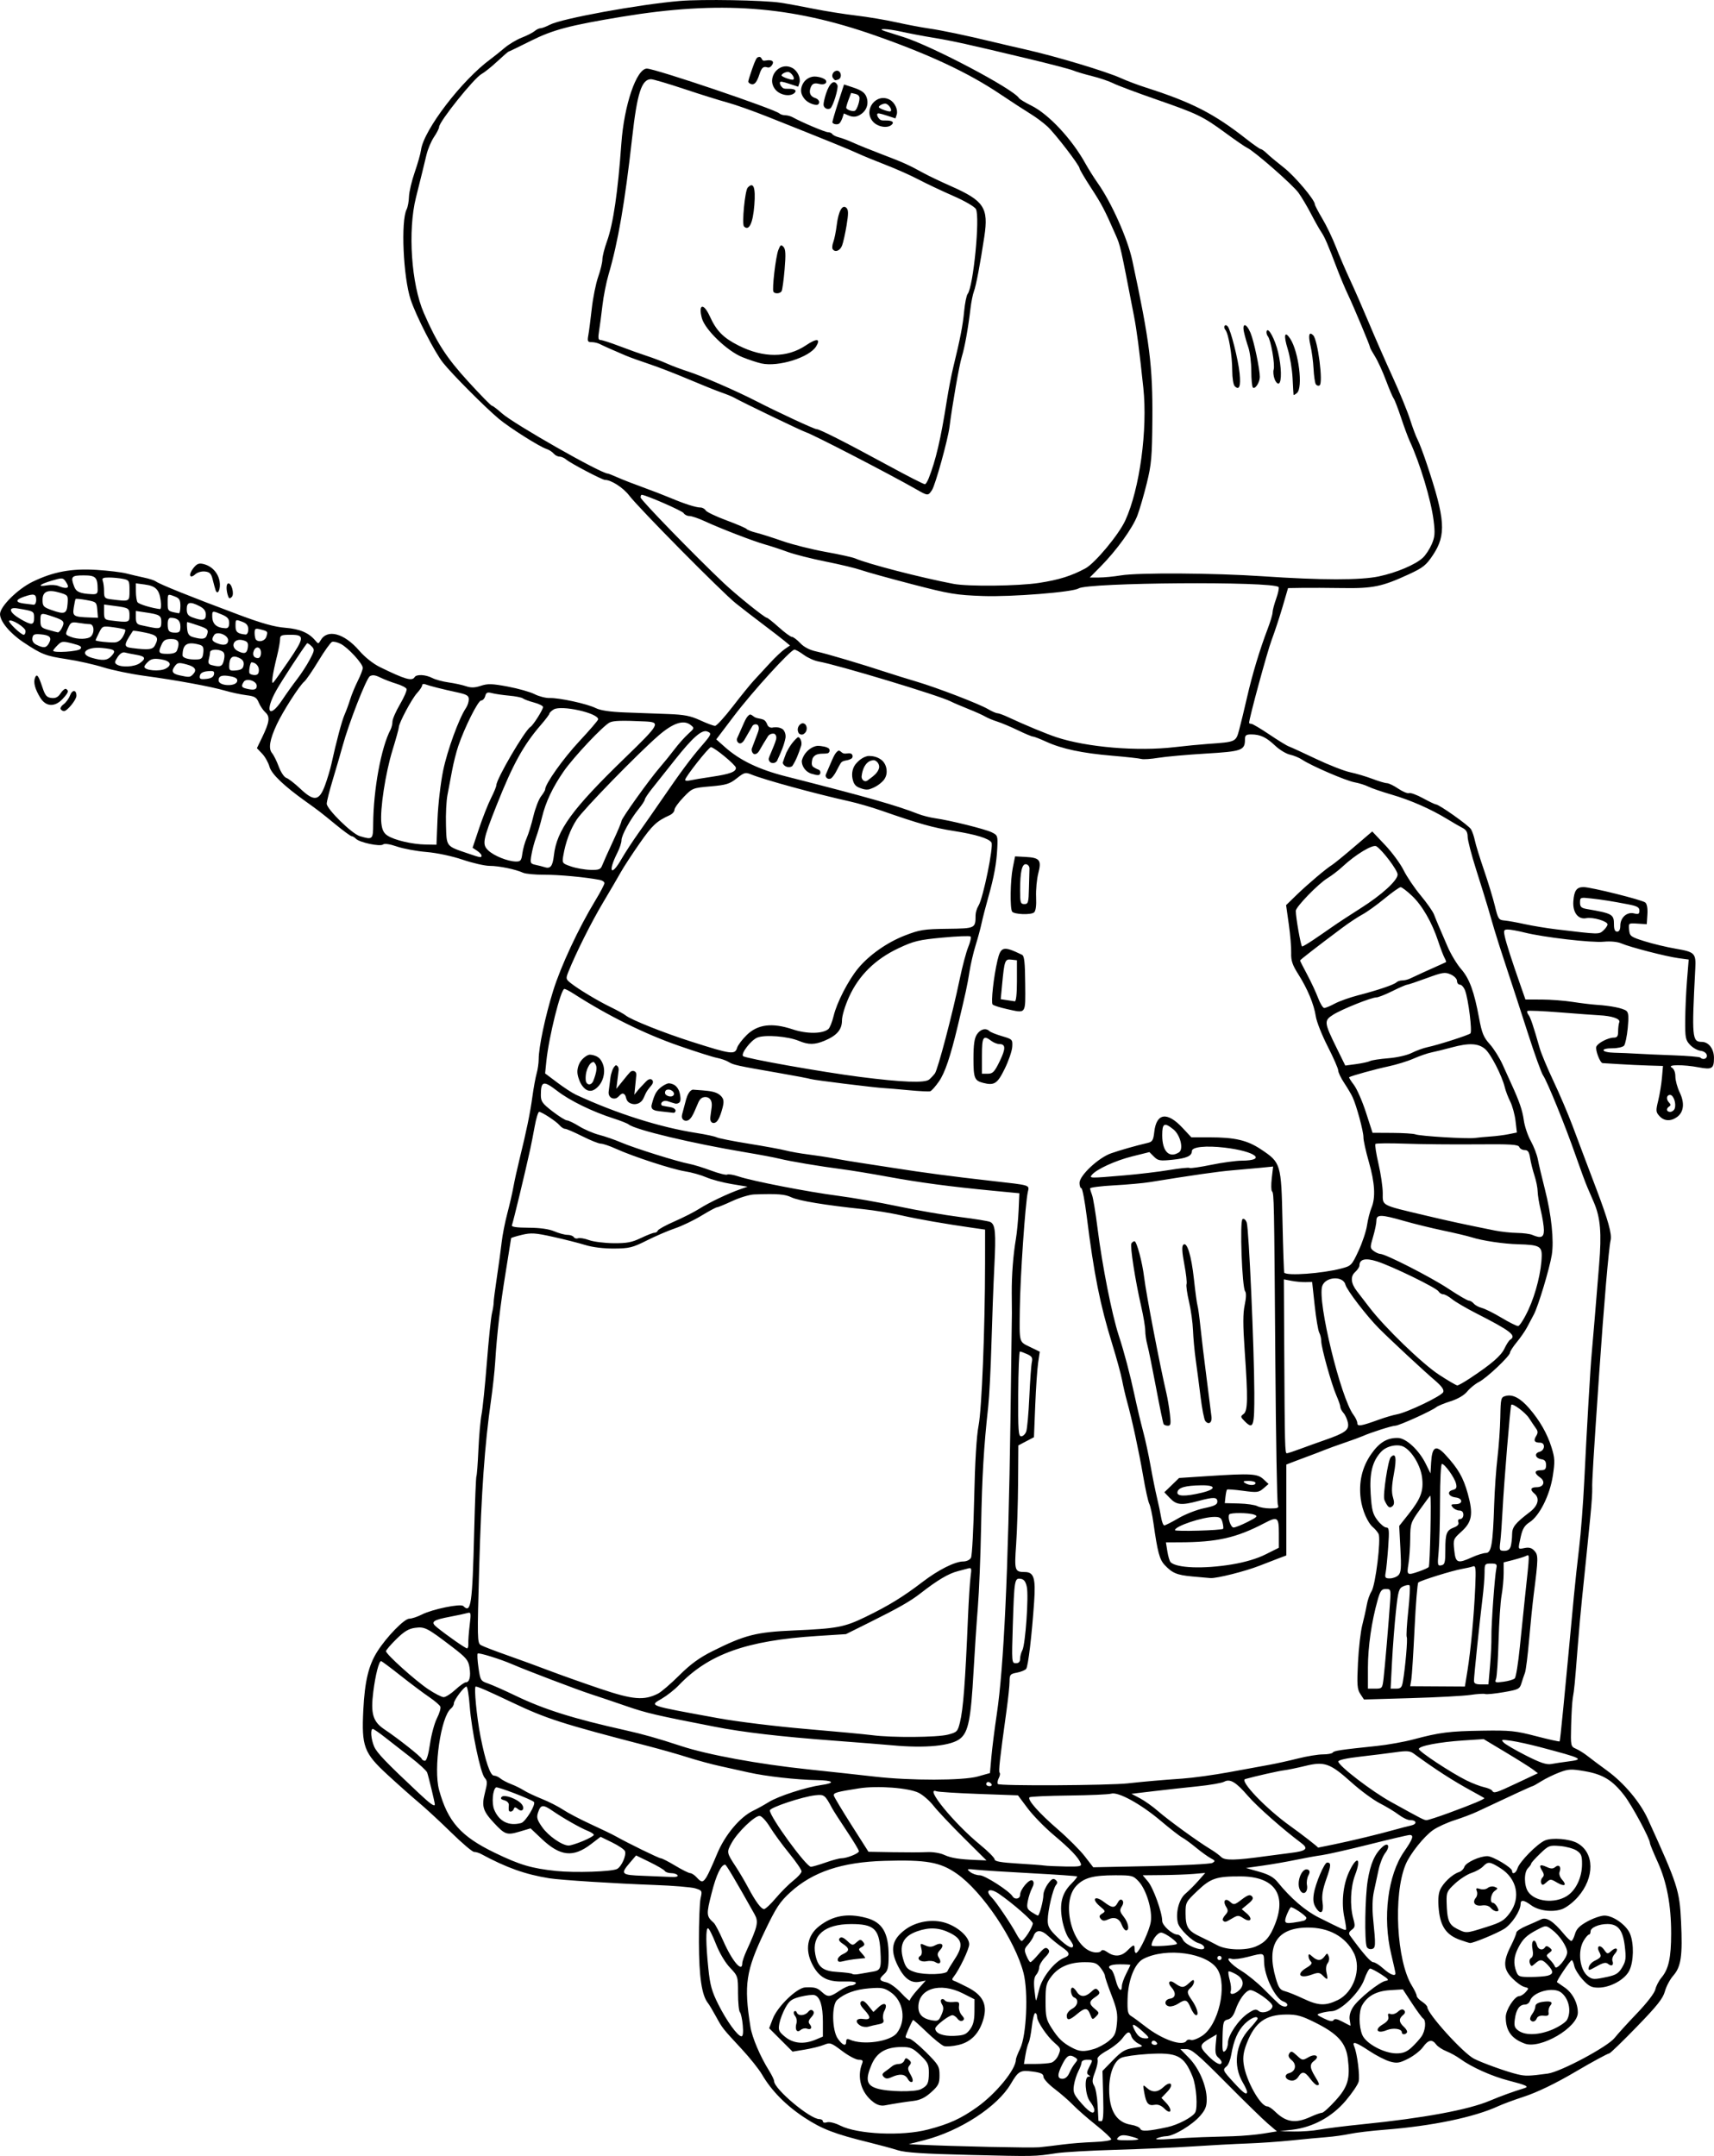 <?xml version="1.0" encoding="UTF-8"?>
<svg width="208.43mm" height="262.2mm" version="1.1" viewBox="0 0 208.43 262.2" xmlns="http://www.w3.org/2000/svg">
<g transform="translate(-.895 -.575)">
<path d="m118.83 262.65c-5.628-0.136-7.845-0.281-8.768-0.575-0.68-0.216-2.223-0.635-3.428-0.931-4.23-1.036-5.788-1.635-7.932-3.046-2.236-1.472-4.011-3.276-5.137-5.22-0.37-0.638-1.48-2.031-2.466-3.095-2.374-2.559-2.338-2.513-3.152-3.997-0.389-0.709-0.813-1.42-0.943-1.579-0.771-0.949-1.105-3.174-1.117-7.447-0.007-2.411 0.085-4.807 0.204-5.324 0.21-0.908 0.188-0.948-0.645-1.206-0.474-0.147-2.719-0.332-4.988-0.413-4.686-0.167-11.42-0.596-12.766-0.813-2.94-0.476-5.197-1.28-8.313-2.963-0.246-0.133-0.619-0.242-0.828-0.242-0.209 0-1.458-1.058-2.776-2.35-1.318-1.293-3.092-2.934-3.943-3.648-0.851-0.714-2.567-2.238-3.814-3.388-2.874-2.65-3.165-3.429-2.941-7.887 0.174-3.478 0.641-5.427 1.698-7.094 1.146-1.807 3.285-4.001 3.9-4.001 0.293 0 0.969-0.222 1.502-0.494 1.288-0.657 4.732-1.367 5.056-1.042 0.945 0.945 1.099-0.113 1.329-9.166 0.09-3.546 0.211-6.528 0.269-6.626 0.058-0.098 0.167-1.549 0.242-3.224 0.075-1.675 0.247-3.603 0.381-4.286 0.135-0.683 0.425-3.526 0.646-6.318 0.221-2.792 0.499-5.483 0.618-5.98 0.119-0.496 0.212-1.077 0.205-1.29-0.007-0.213 0.172-1.605 0.397-3.095 0.225-1.489 0.485-3.404 0.579-4.255 0.094-0.851 0.4-2.418 0.682-3.482 0.281-1.064 0.615-2.514 0.742-3.224 0.127-0.709 0.459-2.218 0.738-3.353 0.868-3.526 1.295-5.6 1.575-7.643 0.149-1.083 0.382-2.359 0.518-2.835s0.248-1.252 0.248-1.723c0-1.454 0.788-5.191 1.752-8.3 0.928-2.996 3.084-7.618 5.13-10.993 0.613-1.011 1.114-1.966 1.114-2.123s-0.261-0.335-0.58-0.395c-1.757-0.335-4.959-0.633-6.735-0.626-1.116 5e-3 -2.276-0.105-2.579-0.243-0.92-0.42-2.946-0.836-4.069-0.836-0.584 0-2.062-0.338-3.284-0.752-1.308-0.442-3.119-0.827-4.401-0.934-1.198-0.1-2.811-0.4-3.585-0.666-0.873-0.3-1.514-0.395-1.69-0.249-0.348 0.288-2.834-0.233-3.291-0.69-0.176-0.176-0.416-0.32-0.534-0.32-0.118 0-0.994-0.64-1.947-1.423-1.762-1.447-2.132-1.732-3.583-2.765-2.679-1.907-4.208-3.367-4.452-4.251-0.14-0.509-0.543-1.226-0.894-1.594l-0.638-0.669 0.621-1.285c0.917-1.898 1.002-2.533 0.411-3.069-0.276-0.25-0.641-0.789-0.81-1.198-0.26-0.628-0.493-0.766-1.506-0.891-0.659-0.081-1.825-0.33-2.59-0.553-1.748-0.508-5.968-1.283-9.827-1.804-1.631-0.22-3.873-0.685-4.983-1.032-1.109-0.348-3.104-0.795-4.432-0.994-2.571-0.386-3.06-0.576-5.285-2.059-1.634-1.089-2.837-2.539-2.837-3.42 0-0.923 2.142-3.047 3.97-3.938 2.492-1.214 4.747-1.632 7.764-1.44 1.418 0.09 3.043 0.284 3.611 0.431 0.567 0.146 1.541 0.374 2.165 0.507 0.623 0.132 1.261 0.336 1.418 0.453 0.485 0.361 4.133 1.829 10.085 4.059 2.821 1.057 4.357 1.487 5.674 1.59 1.78 0.139 2.89 0.619 3.69 1.595 0.307 0.374 0.361 0.369 0.601-0.054 0.813-1.434 2.859-0.894 4.702 1.241 0.685 0.794 1.703 1.601 2.525 2.003 3.05 1.493 3.893 1.736 4.213 1.219 0.229-0.371 1.329-0.317 2.144 0.104 0.385 0.199 1.278 0.442 1.986 0.539 0.707 0.098 1.656 0.304 2.109 0.458 0.617 0.21 1.072 0.198 1.82-0.049 0.838-0.277 1.362-0.261 3.281 0.099 1.256 0.235 2.718 0.65 3.249 0.921 0.531 0.271 1.354 0.481 1.828 0.468 1.189-0.034 4.556 0.701 5.602 1.222 0.588 0.293 1.736 0.463 3.606 0.533 1.509 0.057 3.846 0.143 5.194 0.192 1.978 0.072 2.733 0.22 3.916 0.767 0.806 0.373 1.619 0.674 1.805 0.67 0.186-0.004 1.151-1.062 2.144-2.351 0.993-1.289 2.153-2.718 2.579-3.177 0.426-0.458 1.297-1.402 1.936-2.098 0.639-0.695 1.451-1.463 1.805-1.705l0.643-0.441-0.645-0.538c-0.355-0.296-1.515-1.193-2.579-1.994-1.064-0.801-2.572-1.965-3.353-2.588-1.668-1.33-11.785-11.56-12.977-13.121-0.729-0.954-2.188-1.896-2.939-1.896-0.343 0-4.196-2.024-4.736-2.487-0.224-0.192-0.587-0.35-0.807-0.35-0.22 0-0.54-0.17-0.712-0.377-0.172-0.207-0.563-0.456-0.87-0.553-0.836-0.265-4.529-2.604-5.801-3.674-1.722-1.449-5.691-5.44-6.787-6.824-1.024-1.293-3.253-5.648-3.92-7.655-0.907-2.731-1.214-9.578-0.491-10.986 0.138-0.27 0.266-0.963 0.284-1.542 0.018-0.578 0.332-1.913 0.697-2.966 0.365-1.053 0.708-2.263 0.762-2.688 0.309-2.432 4.965-8.52 8.482-11.089 0.388-0.284 1.138-0.884 1.665-1.334 0.528-0.45 1.478-1.019 2.111-1.265 0.633-0.246 1.335-0.603 1.559-0.794 0.224-0.191 0.549-0.347 0.722-0.347s0.686-0.194 1.14-0.432c1.423-0.745 10.842-2.467 15.783-2.886 2.693-0.228 10.181-0.099 12.25 0.211 0.78 0.117 2.579 0.447 3.997 0.733 1.418 0.286 3.739 0.656 5.158 0.823 1.418 0.167 3.623 0.536 4.9 0.82 1.277 0.285 3.075 0.626 3.997 0.759 1.626 0.234 4.555 0.85 7.995 1.681 0.922 0.223 2.632 0.62 3.8 0.884 3.643 0.821 9.79 2.669 11.545 3.47 0.709 0.324 2.102 0.849 3.095 1.166 5.548 1.776 8.238 3.154 12.155 6.23 0.87 0.683 1.67 1.242 1.778 1.242s0.441 0.239 0.739 0.531c0.299 0.292 1.223 1.063 2.053 1.713 1.353 1.059 3.776 3.929 3.776 4.472 0 0.116 0.41 0.899 0.911 1.741 0.501 0.841 1.244 2.387 1.65 3.436 0.406 1.048 1.172 2.834 1.703 3.969 0.53 1.135 1.572 3.514 2.315 5.287 0.743 1.773 2.046 4.742 2.896 6.599 0.849 1.856 1.799 4.177 2.11 5.158 0.311 0.98 0.722 2.073 0.912 2.427 0.19 0.355 0.695 1.689 1.121 2.966 2.249 6.737 2.376 8.607 0.752 11.054-0.832 1.254-1.205 1.552-2.947 2.356-3.233 1.494-4.352 1.727-8.021 1.673-1.801-0.027-4.037-0.037-4.968-0.022l-1.694 0.026-0.659 2.257c-0.363 1.241-0.965 3.069-1.338 4.062-0.532 1.414-2.738 9.527-2.738 10.069 0 0.065 0.121 0.118 0.27 0.118s1.135 0.584 2.193 1.298c1.058 0.714 2.126 1.369 2.374 1.455 0.248 0.086 1.727 0.765 3.287 1.508 1.56 0.743 3.436 1.478 4.168 1.632 0.732 0.154 1.951 0.516 2.708 0.804 0.757 0.288 1.553 0.523 1.768 0.523 0.215 7.1e-5 0.832 0.3 1.371 0.666 0.539 0.366 1.128 0.609 1.309 0.54 0.181-0.069 0.946 0.211 1.7 0.624 0.754 0.412 1.459 0.75 1.567 0.75 0.38 0 3.982 2.549 4.267 3.02 0.159 0.263 0.371 0.881 0.471 1.373 0.1 0.492 0.598 2.106 1.106 3.587 0.508 1.481 1.108 3.454 1.334 4.384 0.384 1.586 0.458 1.696 1.184 1.76 0.426 0.038 1.528 0.237 2.45 0.441 0.922 0.205 2.663 0.49 3.868 0.635 5.198 0.624 5.145 0.622 5.684 0.135 0.278-0.252 0.506-0.586 0.506-0.742 0-0.389-1.786-0.912-2.586-0.756-0.988 0.192-1.667-0.696-1.57-2.054 0.092-1.296 0.399-1.726 1.232-1.726 0.903 0 7.119 1.549 7.514 1.873 0.21 0.172 0.306 0.716 0.258 1.457l-0.077 1.183-1.113-0.071c-1.109-0.071-1.113-0.069-1.032 0.754 0.077 0.778 0.184 0.858 1.887 1.393 0.993 0.312 2.718 0.723 3.833 0.914 2.259 0.386 2.422 0.553 2.327 2.382-0.438 8.44-0.394 8.941 0.794 8.941 0.832 0 1.478 0.849 1.478 1.944 0 1.308-0.239 1.457-1.843 1.153-1.86-0.353-3.919-0.341-3.302 0.018 0.284 0.165 0.451 0.575 0.451 1.104 0 0.463 0.239 1.337 0.532 1.942 0.622 1.288 0.491 2.403-0.352 2.993-0.765 0.536-1.56 0.484-2.123-0.139-0.432-0.477-0.445-0.65-0.145-1.87 0.182-0.739 0.387-1.99 0.456-2.781l0.126-1.437-1.761-0.052c-0.969-0.029-2.574-0.105-3.567-0.169-0.993-0.064-1.898-0.119-2.011-0.123-0.308-0.01-0.919-1.604-0.767-2.001 0.17-0.443 1.436-1.1 2.12-1.1 0.412 0 0.529-0.166 0.529-0.753 0-0.414 0.064-0.92 0.143-1.125 0.157-0.41-0.877-0.763-2.464-0.842-0.496-0.025-2.629-0.182-4.739-0.349-2.11-0.167-3.896-0.244-3.97-0.171-0.073 0.073-0.016 0.281 0.127 0.462 0.245 0.309 0.596 1.352 1.37 4.068 0.182 0.638 0.934 2.437 1.672 3.997 0.738 1.56 1.777 3.997 2.31 5.416 0.533 1.418 1.122 2.985 1.308 3.482 0.187 0.496 0.911 2.411 1.609 4.255 1.424 3.76 1.895 5.455 1.722 6.2-0.227 0.981-0.815 7.82-1.384 16.108-0.697 10.155-0.891 13.338-0.853 14.055 0.022 0.426-0.076 1.934-0.219 3.353-0.143 1.418-0.375 3.739-0.516 5.158-0.141 1.418-0.368 3.623-0.505 4.9-0.137 1.277-0.38 4.004-0.54 6.06-0.345 4.428-0.396 4.955-0.581 6.021-0.078 0.447-0.169 1.958-0.204 3.358-0.062 2.509-0.054 2.549 0.597 2.837 0.363 0.16 0.996 0.557 1.405 0.882 0.41 0.325 1.48 1.126 2.38 1.78 2.037 1.483 4.014 3.831 4.942 5.87 3.642 8.004 3.861 8.678 4.042 12.467 0.199 4.161 8e-3 5.501-0.94 6.58-0.402 0.457-0.862 1.321-1.023 1.919-0.232 0.862-0.943 1.757-3.426 4.315-1.724 1.776-3.224 3.228-3.335 3.228-0.167 0-2.194 1.099-4.042 2.192-2.461 1.455-4.737 2.555-6.41 3.098-1.109 0.36-2.481 0.868-3.049 1.129-2.944 1.355-8.061 2.417-13.797 2.865-1.631 0.127-3.546 0.356-4.255 0.508-0.709 0.152-1.986 0.33-2.837 0.395-0.851 0.065-2.766 0.245-4.255 0.399-1.489 0.154-3.926 0.323-5.416 0.375-1.489 0.053-4.449 0.212-6.576 0.353-2.128 0.141-6.364 0.328-9.413 0.415-3.05 0.087-6.299 0.273-7.221 0.415-2.612 0.401-2.538 0.399-10.498 0.208zm11.278-1.266c0.925-0.124 2.637-0.26 3.804-0.302 1.212-0.044 2.118-0.188 2.112-0.337-5e-3 -0.143-0.846-0.928-1.87-1.744-1.023-0.816-2.267-1.906-2.763-2.421-0.496-0.515-1.512-1.399-2.257-1.964-0.745-0.565-1.354-1.23-1.354-1.479 0-0.348-0.3-0.491-1.313-0.626-1.508-0.2-1.734-0.072-2.656 1.501-1.618 2.76-6.151 5.717-10.475 6.833l-1.932 0.498 1.161 0.057c4.161 0.205 13.734 0.413 14.7 0.32 0.638-0.061 1.918-0.213 2.843-0.337zm9.213-0.664c-0.083-0.083-0.584-0.249-1.112-0.368-0.716-0.162-1.054-0.123-1.328 0.152-0.319 0.319-0.17 0.368 1.112 0.368 0.814 0 1.412-0.068 1.328-0.151zm7.802-0.232c0.922-0.028 2.605-0.079 3.739-0.113 1.135-0.033 2.794-0.181 3.688-0.327l1.625-0.266-1.099-0.938c-0.604-0.516-2.91-2.766-5.123-5-3.35-3.382-4.149-4.062-4.77-4.062h-0.747l1.067 1.096c1.219 1.252 2.135 3.406 2.135 5.02 9e-5 0.853-0.176 1.287-0.818 2.019-0.966 1.101-3.17 2.425-4.082 2.454-0.355 0.011-0.877 0.128-1.161 0.259-0.333 0.154 0.261 0.18 1.676 0.074 1.206-0.09 2.946-0.188 3.868-0.216zm-33.394-0.923c2.598-0.68 3.992-1.315 5.965-2.714 2.313-1.641 4.735-4.597 4.735-5.782 0-0.154 0.237-0.768 0.526-1.364 0.767-1.581 1.001-6.877 0.405-9.186-1.028-3.988-5.018-9.922-8.122-12.08-2.026-1.409-3.682-1.702-8.798-1.554-5.169 0.149-8.717 1.337-11.446 3.83-1.276 1.166-1.721 1.845-3.103 4.734-2.3 4.808-2.553 6.493-1.739 11.625 0.207 1.306 1.18 3.591 2.276 5.346 0.331 0.529 0.601 1.093 0.601 1.252 0 0.956 4.361 4.62 5.499 4.62 0.238 0 0.432 0.124 0.432 0.275 0 0.155 0.219 0.206 0.502 0.116 0.289-0.092 0.971 0.077 1.612 0.4 2.109 1.062 7.507 1.306 10.655 0.481zm-6.653-3.36c-1.466-1.117-2.004-3-1.339-4.682 0.139-0.353 0.045-0.452-0.429-0.452-0.334 0-1.241-0.481-2.015-1.068-1.326-1.005-1.453-1.048-2.192-0.745-0.432 0.177-1.469 0.436-2.306 0.576l-1.521 0.254-2.845-2.845 0.44-1.153c0.57-1.492 2.93-3.773 3.949-3.816 1.142-0.048 1.462 0.041 2.031 0.569 0.694 0.644 0.98 0.623 2.12-0.151 0.522-0.355 1.147-0.645 1.389-0.645 0.242 0 0.515-0.12 0.606-0.267 0.108-0.175-0.408-0.251-1.505-0.221-1.977 0.054-2.975-0.499-3.793-2.102-0.907-1.778-0.598-3.497 0.829-4.616 1.663-1.304 3.46-1.625 5.724-1.023 1.975 0.526 2.737 1.809 2.737 4.61 0 1.406-0.097 1.822-0.516 2.201-0.698 0.631-0.651 0.832 0.24 1.028 0.419 0.092 1.224 0.673 1.805 1.304 0.577 0.626 1.049 1.025 1.049 0.887 0-0.138 0.435-0.734 0.967-1.325l0.967-1.073-0.758 0.144c-1.037 0.196-1.847-0.393-2.61-1.898-1.014-2.001-0.766-3.239 0.895-4.464 1.348-0.994 3.348-1.314 4.929-0.789 1.508 0.501 2.831 1.711 2.831 2.591 0 0.574-1.223 3.128-1.897 3.961-0.226 0.279-0.212 0.392 0.06 0.484 0.195 0.066 0.949 0.427 1.676 0.803 1.798 0.93 2.371 2.049 1.917 3.744-0.478 1.786-1.492 2.872-3.028 3.24-0.703 0.169-1.509 0.233-1.791 0.143-0.283-0.09-1.234-0.857-2.114-1.705-0.88-0.848-1.624-1.51-1.653-1.471-0.195 0.262-0.906 1.867-0.906 2.045 0 0.12 0.185 0.218 0.411 0.218 0.226 0 1.154 0.744 2.063 1.652 1.539 1.539 1.652 1.732 1.652 2.807 0 1.016-0.122 1.264-1.012 2.068-0.72 0.651-1.333 0.954-2.128 1.052-1.151 0.143-2.268 0.317-3.502 0.548-0.481 0.09-0.94-0.044-1.427-0.415zm5.829-1.561c0.802-0.422 0.942-0.718 0.946-2 4e-3 -0.994-0.126-1.26-1.038-2.128-0.901-0.857-1.204-0.992-2.234-0.992-1.93 0-3.053 0.647-3.689 2.126-0.785 1.825-0.63 2.526 0.647 2.919 1.335 0.41 4.643 0.456 5.368 0.075zm-1.625-1.244c-0.316-0.591-0.959-0.664-1.933-0.221-0.515 0.235-0.734 0.231-0.979-0.017-0.249-0.253-0.207-0.396 0.2-0.681 0.284-0.198 0.656-0.481 0.827-0.627 0.171-0.147 0.536-0.267 0.811-0.267 0.275 0 0.571-0.187 0.659-0.416 0.13-0.338 0.232-0.356 0.547-0.095 0.304 0.252 0.321 0.401 0.08 0.691-0.241 0.29-0.213 0.529 0.13 1.109 0.259 0.439 0.335 0.802 0.187 0.893-0.137 0.085-0.375-0.082-0.529-0.369zm-7.483-4.548c0-0.298 0.126-0.359 0.451-0.216 1.595 0.701 4.886 0.237 5.704-0.803 1.177-1.496 0.819-3.903-0.739-4.966-0.797-0.544-1.103-0.6-2.624-0.477-1.679 0.135-2.975 0.603-3.888 1.403-0.691 0.605-0.637 3.716 0.082 4.725 0.591 0.83 1.014 0.969 1.014 0.335zm1.741-1.92c-0.747-0.447-0.551-0.943 0.322-0.815 0.95 0.139 0.987-0.204 0.122-1.137-0.457-0.493-0.57-0.784-0.379-0.975 0.191-0.191 0.455-0.043 0.886 0.496l0.614 0.768 0.64-0.6c0.721-0.675 1.15-0.38 0.692 0.475-0.156 0.292-0.216 0.745-0.133 1.006 0.117 0.368-0.011 0.506-0.566 0.611-0.394 0.074-0.949 0.204-1.233 0.287-0.284 0.084-0.719 0.031-0.967-0.118zm-5.472 1.703 0.894-0.374v-1.806c0-1.932-0.341-3.03-1.006-3.24-0.227-0.072-0.989 0.013-1.694 0.188-1.083 0.269-1.371 0.477-1.85 1.332-0.312 0.557-0.644 1.423-0.738 1.923-0.152 0.813-0.079 0.986 0.689 1.623 0.99 0.821 2.289 0.945 3.705 0.354zm-2.323-1.163c-0.093-0.15-0.093-0.509-0.002-0.799 0.092-0.289 0.025-0.697-0.149-0.907-0.174-0.209-0.226-0.465-0.115-0.568 0.111-0.103 0.253-0.042 0.316 0.135 0.16 0.448 0.973 0.403 1.371-0.075 0.224-0.27 0.414-0.313 0.593-0.135 0.178 0.178 0.112 0.429-0.205 0.78-0.357 0.394-0.399 0.6-0.177 0.868 0.348 0.419 0.134 0.711-0.378 0.515-0.201-0.077-0.527-6e-3 -0.726 0.159-0.249 0.207-0.413 0.215-0.529 0.026zm21.109-0.086c0.394-0.529 0.538-1.111 0.542-2.192l6e-3 -1.472-1.4-0.709c-2.801-1.419-5.459-0.592-5.426 1.688 0.012 0.847 0.529 1.37 1.541 1.559 0.833 0.156 0.933 0.105 1.263-0.642 0.273-0.617 0.289-0.923 0.068-1.277-0.168-0.269-0.192-0.527-0.056-0.611 0.129-0.08 0.311-0.021 0.405 0.13 0.094 0.151 0.537 0.24 0.985 0.198 0.723-0.069 0.805-0.01 0.73 0.525-0.046 0.331 0.106 0.813 0.339 1.07 0.319 0.353 0.346 0.516 0.11 0.662-0.18 0.111-0.447 0.012-0.625-0.232-0.171-0.234-0.452-0.426-0.623-0.426-0.423 0-2.082 1.286-2.082 1.614 0 0.593 0.937 0.96 2.295 0.899 1.186-0.054 1.471-0.169 1.928-0.783zm-11.895-7.011c1.052-0.172 1.125-0.361 0.999-2.585-0.15-2.643-0.802-3.227-3.59-3.218-3.186 0.01-4.779 1.367-4.327 3.686 0.304 1.557 0.922 2.043 2.733 2.145 0.894 0.051 1.688 0.155 1.765 0.231s0.435 0.085 0.796 0.018c0.361-0.066 1.092-0.192 1.624-0.279zm-4.191-1.482c0-0.207 0.29-0.508 0.645-0.669 0.818-0.373 0.815-0.697-0.013-1.24-0.455-0.298-0.575-0.514-0.39-0.699s0.467-0.08 0.913 0.339c0.609 0.573 0.672 0.582 1.127 0.171 0.417-0.377 0.523-0.386 0.791-0.063 0.247 0.297 0.216 0.424-0.151 0.63-0.439 0.246-0.438 0.282 0.026 0.794 0.267 0.295 0.439 0.545 0.381 0.556-0.057 0.01-0.511 0.057-1.007 0.103-0.496 0.046-1.222 0.168-1.612 0.269-0.534 0.139-0.709 0.092-0.709-0.191zm13.346 1.41c0.05-0.15 0.441-0.802 0.869-1.448 1.09-1.646 0.957-2.439-0.538-3.192-1.314-0.662-2.527-0.729-3.995-0.218-1.808 0.629-2.294 1.765-1.61 3.756 0.246 0.716 0.515 0.96 1.339 1.219 1.179 0.37 3.797 0.292 3.933-0.117zm-1.496-1.111c-0.206-0.132-0.683-0.176-1.059-0.097-0.727 0.153-1.279-0.324-0.752-0.649 0.19-0.117 0.24-0.451 0.132-0.882-0.166-0.661-0.145-0.68 0.468-0.4 0.48 0.219 0.782 0.218 1.196-4e-3 0.792-0.424 1.197-0.079 0.636 0.541-0.371 0.41-0.399 0.597-0.151 0.994 0.352 0.563 0.081 0.85-0.47 0.497zm28.251 20.075c1.263-0.274 3.005-1.186 3.358-1.757 0.347-0.562 0.161-3.229-0.306-4.378-1.049-2.58-1.84-2.978-5.477-2.756-1.387 0.085-2.824 0.291-3.193 0.46-0.889 0.405-1.474 1.926-1.474 3.835 0 2.589 0.884 4.026 2.651 4.308 0.552 0.088 1.061 0.309 1.131 0.491 0.136 0.354 0.99 0.301 3.31-0.203zm-0.364-2.241c-0.394-0.394-0.794-0.55-1.207-0.471-0.759 0.145-1.016-0.158-1.255-1.482-0.181-1.001-0.173-1.016 0.309-0.58 0.659 0.596 1.328 0.565 2.03-0.095 0.897-0.843 1.318-0.324 0.462 0.569l-0.712 0.744 0.59 0.628c0.791 0.842 0.587 1.491-0.216 0.688zm18.832 2.548c0.764-0.146 3.13-0.441 5.258-0.655 7.396-0.745 12.854-1.754 15.473-2.863 1.326-0.561 2.816-1.101 4.228-1.534 0.585-0.179 0.185-0.368-1.923-0.908-2.045-0.524-4.539-1.642-5.915-2.651-0.426-0.312-1.18-0.729-1.676-0.926-0.496-0.197-1.054-0.567-1.24-0.822-0.486-0.669-0.968-0.574-1.602 0.317-0.306 0.429-1.112 1.062-1.791 1.407-1.073 0.544-1.364 0.59-2.222 0.353-0.543-0.15-1.668-0.725-2.5-1.278-1.661-1.103-2.154-1.251-1.851-0.554 0.36 0.83 0.709 3.594 0.539 4.27-0.092 0.368-0.802 1.416-1.577 2.33-1.659 1.956-3.964 3.213-6.453 3.519l-1.547 0.19 1.706 0.035c0.938 0.019 2.331-0.084 3.095-0.23zm-26.29-4.08-0.085-3.057 1.273-1.306c1.063-1.092 1.476-1.337 2.512-1.492 1.23-0.185 1.235-0.189 0.571-0.536-0.368-0.193-0.742-0.583-0.833-0.867-0.222-0.7-0.449-0.651-1.107 0.239-0.307 0.416-1.142 1.083-1.856 1.483-0.847 0.475-1.249 0.852-1.159 1.088 0.076 0.198-0.06 0.878-0.301 1.51-0.365 0.955-0.383 1.238-0.109 1.677 0.182 0.291 0.37 1.352 0.418 2.359 0.048 1.007 0.094 1.859 0.102 1.895 8e-3 0.035 0.159 0.065 0.337 0.065 0.245 2.6e-4 0.302-0.737 0.237-3.056zm25.193 2.534c0.618-0.281 1.257-0.508 1.418-0.506 0.162 3e-3 0.901-0.665 1.642-1.483 1.516-1.672 1.805-2.66 1.497-5.122-0.236-1.893-1.235-3-3.915-4.341-1.708-0.855-2.269-1.011-3.586-1-2.502 0.021-3.781 0.943-4.762 3.432-0.416 1.055-0.519 1.716-0.403 2.579 0.266 1.982 2.032 5.158 2.868 5.158 0.169 0 0.584 0.272 0.922 0.604 1.362 1.336 2.484 1.512 4.319 0.68zm-5e-3 -4.636c-0.674-0.911-1.004-0.966-1.457-0.242-0.204 0.327-0.544 0.501-0.88 0.451-0.739-0.109-0.902-0.726-0.237-0.899 0.789-0.206 0.956-1.041 0.315-1.574-0.382-0.318-0.465-0.552-0.291-0.824 0.205-0.32 0.349-0.28 0.917 0.253 0.653 0.614 0.698 0.62 1.426 0.202 0.84-0.482 1.419-0.101 0.674 0.444-0.558 0.408-0.537 0.844 0.09 1.873 0.584 0.958 0.616 1.09 0.265 1.09-0.138 0-0.508-0.348-0.822-0.774zm-26.264 3.774c0-0.194-0.232-0.647-0.516-1.008-0.596-0.758-0.741-3.022-0.193-3.028 0.25-3e-3 0.252-0.049 9e-3 -0.203-0.242-0.154-0.227-0.366 0.065-0.928 0.487-0.939 0.49-0.928-0.267-0.928-0.355 0-0.645 0.145-0.646 0.322-7.7e-4 0.177-0.176 0.657-0.389 1.066-0.213 0.409-0.456 1.17-0.539 1.691-0.126 0.789-0.029 1.097 0.581 1.836 1.201 1.455 1.896 1.888 1.896 1.18zm18.568-2.212c0-0.134-0.232-0.636-0.514-1.115-1.204-2.04-0.883-4.682 0.789-6.495 0.558-0.606 1.015-1.175 1.015-1.266 0-0.419-0.832-0.09-1.551 0.613-0.839 0.82-1.358 2.006-1.66 3.789-0.1 0.593-0.347 1.215-0.549 1.382-0.525 0.435-0.497 0.499 0.858 1.978 1.204 1.314 1.612 1.596 1.612 1.115zm-21.607-2.271c0.166-0.39 0.478-0.919 0.693-1.176 0.342-0.408 0.344-0.497 0.015-0.705-0.676-0.428-1.003-0.262-1.532 0.775-0.663 1.299-0.662 1.815 2.6e-4 1.815 0.324 0 0.636-0.269 0.824-0.709zm58.191 0.071c1.551-0.207 7.283-3.268 8.118-4.336 0.356-0.455 1.579-1.801 2.718-2.989 1.223-1.277 2.137-2.467 2.234-2.908 0.09-0.41 0.431-1.064 0.758-1.452 0.859-1.021 1.165-2.422 1.166-5.343 3e-3 -3.456-0.533-6.282-1.651-8.736-0.509-1.117-0.926-2.134-0.926-2.259 0-0.531-2.178-4.579-3.121-5.801-1.427-1.85-2.591-2.565-4.798-2.947-1.661-0.288-1.99-0.272-3.095 0.147-0.68 0.258-1.669 0.739-2.198 1.071-0.529 0.331-1.014 0.603-1.079 0.603-0.1 0-2.315 1.02-6.751 3.109-0.58 0.273-1.799 0.734-2.708 1.025-0.909 0.29-2.084 0.827-2.611 1.192-1.116 0.773-2.827 2.92-3.36 4.217-1.516 3.684-1.094 11.714 0.774 14.73 0.318 0.513 0.578 1.062 0.578 1.219s0.29 0.476 0.645 0.708c0.355 0.232 0.645 0.53 0.645 0.662 0 0.79 4.335 5.585 5.676 6.279 1.006 0.52 4.022 1.602 5.297 1.9 0.992 0.232 1.345 0.223 3.69-0.089zm-2.8-3.643c-1.625-0.59-2.321-1.559-2.321-3.229 0-0.881 1.079-2.547 1.649-2.547 0.184 0 0.531-0.218 0.772-0.485 0.417-0.46 0.409-0.492-0.157-0.634-0.328-0.082-0.995-0.561-1.481-1.063-1.084-1.119-1.122-2.017-0.163-3.916 0.368-0.73 0.67-1.462 0.67-1.626 0-0.165 0.551-0.532 1.225-0.817 0.674-0.285 1.478-0.642 1.786-0.793 0.643-0.315 1.481 0.219 2.745 1.748 0.4 0.484 0.819 0.881 0.93 0.881s0.309-0.377 0.441-0.838c0.18-0.631 0.556-1.012 1.52-1.541 0.705-0.387 1.632-0.706 2.06-0.709 1.05-8e-3 2.668 1.137 3.114 2.203 0.501 1.2 0.458 3.402-0.089 4.496-0.547 1.095-2.31 2.063-3.759 2.063-0.833 0-1.16-0.167-1.897-0.967-0.489-0.532-0.955-1.286-1.034-1.676-0.079-0.39-0.217-0.703-0.305-0.695-0.19 0.017-1.913 2.587-1.792 2.673 0.046 0.032 0.473 0.329 0.95 0.659 0.94 0.65 1.583 1.884 1.583 3.041 0 1.815-4.533 4.469-6.447 3.774zm3.452-1.755c0.772-0.342 1.53-0.856 1.684-1.144 0.559-1.045 0.22-2.592-0.729-3.321-0.956-0.734-3.436-0.069-3.78 1.015-0.08 0.253-0.356 0.46-0.613 0.46-0.659 0-1.07 0.59-1.227 1.76-0.114 0.847-0.04 1.073 0.467 1.429 0.86 0.602 2.569 0.521 4.198-0.199zm-2.784-1.146c-0.075-0.121 0.031-0.44 0.234-0.709 0.204-0.269 0.374-0.679 0.379-0.911 6e-3 -0.276 0.299-0.466 0.846-0.55 1.019-0.155 1.345 2.3e-4 0.964 0.46-0.157 0.19-0.25 0.556-0.206 0.815 0.063 0.37-0.065 0.456-0.599 0.401-0.42-0.043-0.737 0.08-0.83 0.322-0.165 0.429-0.574 0.519-0.788 0.172zm9.362-5.214c1.055-0.226 1.381-0.436 1.808-1.159 0.452-0.766 0.493-1.109 0.314-2.602-0.232-1.925-0.818-2.668-2.106-2.668-1.047 0-2.051 0.439-2.051 0.896 0 0.216-0.091 0.393-0.202 0.393-0.111 0-0.401 0.337-0.645 0.749-0.753 1.274-0.47 3.552 0.535 4.315 0.545 0.414 0.74 0.42 2.348 0.075zm-2.252-1.17c0.05-0.261 0.354-0.606 0.674-0.766 0.847-0.422 0.903-0.526 0.594-1.103-0.396-0.74 0.109-0.953 0.599-0.253 0.374 0.534 0.425 0.542 0.877 0.133 0.615-0.556 0.961-0.238 0.407 0.375-0.23 0.254-0.355 0.63-0.276 0.834 0.199 0.52-0.092 0.732-0.519 0.378-0.277-0.23-0.594-0.164-1.402 0.291-0.961 0.54-1.038 0.549-0.953 0.112zm-5.006 1.026c0.728-0.195 0.734-0.544 0.019-1.304-0.665-0.708-0.92-0.737-1.541-0.175-0.432 0.391-0.479 0.389-0.638-0.026-0.098-0.256-0.031-0.535 0.158-0.652 0.226-0.14 0.275-0.496 0.155-1.135-0.188-1.001 0.298-1.369 0.548-0.415 0.144 0.551 0.709 0.692 0.985 0.245 0.113-0.183 0.292-0.166 0.554 0.051 0.342 0.284 0.337 0.358-0.044 0.636-0.399 0.292-0.393 0.353 0.073 0.819 0.277 0.277 0.558 0.664 0.623 0.859 0.166 0.499 1.475-1.029 1.486-1.735 0.01-0.683-0.932-2.084-1.868-2.777-0.71-0.526-0.723-0.526-1.676-0.036-1.358 0.698-1.849 1.157-2.406 2.25-0.544 1.065-0.613 1.907-0.237 2.895 0.23 0.605 0.378 0.661 1.741 0.658 0.819-3e-3 1.75-0.073 2.07-0.159zm-10.638-4.351c-1.643-0.581-2.373-1.594-2.586-3.591-0.124-1.156-0.079-1.949 0.14-2.477 0.348-0.839 1.492-1.923 2.303-2.18 0.277-0.088 0.572-0.375 0.656-0.638 0.165-0.519 1.845-1.3 2.795-1.3 0.67 0 3.011 1.399 3.011 1.8 0 0.497 0.481 0.264 0.655-0.317 0.24-0.802 2.402-2.996 3.346-3.397 0.863-0.366 2.973-0.195 3.911 0.317 2.121 1.158 2.155 4.211 0.073 6.576-0.587 0.667-1.435 1.308-1.961 1.481-1.191 0.393-2.812 0.172-3.732-0.508-0.861-0.636-1.26-0.68-1.26-0.138 0 0.828-1.08 2.463-2.004 3.034-0.897 0.555-3.762 1.74-4.144 1.715-0.094-6e-3 -0.635-0.175-1.202-0.376zm3.17-1.561c1.826-0.575 2.193-0.795 2.878-1.727 1.356-1.844 0.87-4.161-1.14-5.432-1.299-0.822-1.52-0.844-2.126-0.211-0.254 0.265-0.882 0.617-1.395 0.783-0.514 0.166-1.413 0.744-1.999 1.284-0.983 0.908-1.062 1.08-1.034 2.248 0.053 2.2 0.273 2.77 1.259 3.263 1.143 0.571 1.071 0.575 3.557-0.207zm0.551-2.329c-0.217-0.261-0.61-0.369-1.087-0.299-0.831 0.122-1.204-0.361-0.724-0.939 0.16-0.193 0.214-0.553 0.119-0.8-0.142-0.37-0.072-0.417 0.395-0.269 0.326 0.103 0.725 0.049 0.938-0.128 0.204-0.169 0.576-0.229 0.826-0.132 0.433 0.168 0.433 0.192 3e-3 0.509-0.475 0.35-0.628 1.436-0.203 1.436 0.137 0 0.373 0.232 0.525 0.516 0.215 0.403 0.196 0.516-0.088 0.516-0.2 0-0.517-0.184-0.704-0.409zm9.238-1.436c1.107-0.684 1.856-2.246 1.864-3.887 5e-3 -1.031-0.098-1.287-0.663-1.657-0.368-0.241-1.274-0.488-2.013-0.55-1.282-0.106-1.395-0.063-2.426 0.928-0.595 0.572-1.081 1.115-1.081 1.207 0 0.092-0.174 0.342-0.387 0.554-0.51 0.51-0.494 2.145 0.028 2.89 0.834 1.19 3.17 1.448 4.679 0.515zm-3.107-1.594c-0.077-0.202-8e-3 -0.5 0.155-0.662 0.222-0.222 0.213-0.428-0.038-0.83-0.435-0.696-0.265-0.833 0.564-0.456 0.518 0.236 0.755 0.235 1.042-3e-3 0.443-0.368 0.751-7e-3 0.516 0.606-0.091 0.238 0.038 0.64 0.298 0.927 0.643 0.711 0.304 0.901-0.627 0.351-0.742-0.438-0.806-0.439-1.275-0.014-0.41 0.371-0.518 0.385-0.635 0.081zm-59.582 21.85c0.308-0.083 0.706-0.504 0.885-0.937 0.305-0.736 0.277-0.828-0.43-1.432-0.95-0.811-2.172-2.617-2.173-3.212-5.2e-4 -0.248-0.102-0.451-0.226-0.451s-0.306 0.72-0.406 1.599c-0.1 0.88-0.275 1.779-0.39 1.999-0.115 0.22-0.291 0.893-0.391 1.496l-0.182 1.096 1.377-4e-3c0.757-3e-3 1.628-0.071 1.936-0.153zm20.717-0.069c0-0.124-0.186-0.381-0.414-0.57-0.31-0.257-0.385-0.652-0.297-1.571l0.118-1.227-0.755 0.443c-1.375 0.807-1.406 1.016-0.317 2.131 0.936 0.958 1.665 1.306 1.665 0.794zm0.774-2.34c0-0.918 1.292-2.821 2.439-3.591 0.755-0.507 0.98-0.556 1.307-0.284 0.475 0.394 1.67-0.036 1.67-0.601 0-0.473-2.223-2.041-2.748-1.937-0.558 0.11-1.323 1.163-1.754 2.417-0.235 0.684-0.539 1.059-0.932 1.152-0.537 0.127-0.587 0.294-0.636 2.134-0.044 1.665 6e-3 1.947 0.3 1.703 0.194-0.161 0.353-0.607 0.353-0.991zm22.321 0.568c0.425-0.39 0.973-0.996 1.218-1.347 0.483-0.692 0.595-1.947 0.196-2.193-0.136-0.084-0.746-0.914-1.354-1.844l-1.106-1.69-1.565 0.097c-1.647 0.102-2.751 0.702-3.39 1.841-0.42 0.749-0.412 2.575 0.016 3.597 0.444 1.059 2.644 2.248 4.16 2.248 0.787 0 1.245-0.178 1.825-0.709zm-1.174-1.852c0-0.436-1.056-0.586-1.839-0.261-1.153 0.478-1.544-0.073-0.492-0.694 0.564-0.333 0.773-0.622 0.687-0.951-0.091-0.348-0.017-0.432 0.282-0.317 0.223 0.086 0.623-0.042 0.89-0.283 0.329-0.298 0.569-0.354 0.747-0.176 0.178 0.178 0.135 0.369-0.135 0.593-0.534 0.443-0.501 0.867 0.112 1.422 0.28 0.254 0.448 0.562 0.372 0.685-0.184 0.298-0.623 0.286-0.623-0.017zm-37.418 2.022c0.516-0.155 1.319-0.591 1.783-0.971 0.718-0.586 0.866-0.902 0.986-2.104 0.117-1.179 8e-3 -1.758-0.657-3.472-0.439-1.131-0.798-2.189-0.798-2.351 0-0.161-0.241-0.599-0.534-0.973-0.46-0.584-0.73-0.68-1.929-0.68-1.822 0-3.171 0.576-4.048 1.73-0.639 0.84-0.709 1.139-0.709 3.032 0 1.868 0.081 2.227 0.735 3.247 0.821 1.281 1.354 1.794 2.489 2.393 0.929 0.491 1.445 0.519 2.684 0.148zm-3.329-4.059c0-0.26 0.29-0.627 0.645-0.817 0.714-0.382 0.858-1.152 0.258-1.383-0.389-0.149-0.556-1.196-0.191-1.196 0.108 0 0.341 0.232 0.518 0.516 0.412 0.659 1.038 0.656 1.745-9e-3 0.472-0.444 0.604-0.469 0.859-0.162 0.24 0.289 0.169 0.45-0.348 0.788-0.801 0.525-0.816 0.839-0.069 1.452 0.548 0.449 0.556 0.501 0.14 0.924-0.418 0.425-0.454 0.412-0.703-0.241-0.325-0.856-0.637-0.865-1.611-0.045-0.911 0.766-1.242 0.812-1.242 0.173zm10.96 3.309c-0.088-0.142-0.269-0.258-0.402-0.258-0.133 0-0.243 0.116-0.243 0.258s0.181 0.258 0.402 0.258 0.33-0.116 0.243-0.258zm3.603-0.247c0.084-0.136 0.326-0.18 0.537-0.099 0.212 0.081 0.83-0.147 1.375-0.507 1.977-1.308 3.078-6.074 1.864-8.065-1.23-2.017-6.236-2.727-9.031-1.281-1.049 0.542-1.849 2.569-1.91 4.838-0.041 1.531 0.027 1.866 0.431 2.108 0.264 0.158 1.035 0.723 1.714 1.255 2.057 1.613 4.566 2.488 5.021 1.751zm0.506-4.009c-0.423-1.012-0.633-1.08-1.527-0.494-0.343 0.224-0.832 0.368-1.087 0.319-0.663-0.128-0.575-0.84 0.116-0.938 0.687-0.098 0.755-0.716 0.152-1.382-0.518-0.573-0.238-0.964 0.376-0.524 0.865 0.62 1.119 0.626 1.742 0.042 0.488-0.458 0.632-0.502 0.632-0.193 0 0.22-0.174 0.545-0.387 0.721-0.505 0.419-0.488 0.651 0.107 1.493 0.642 0.907 0.919 1.859 0.542 1.859-0.159 0-0.458-0.406-0.666-0.903zm-5.893 2.826c-1.108-0.978-1.395-1.002-0.906-0.076 0.392 0.745 0.735 0.983 1.401 0.975 0.423-6e-3 0.334-0.167-0.494-0.899zm-48.573-0.698c-0.067-0.745-0.224-1.464-0.349-1.599-0.125-0.135-0.228-1.175-0.228-2.311 0-2.041-0.012-2.079-0.986-3.108-0.589-0.623-1.28-1.793-1.717-2.911-0.402-1.028-0.829-1.87-0.948-1.87-0.285 0-0.268 1.863 0.043 4.9 0.206 2.014 0.422 2.789 1.211 4.358 1.025 2.037 2.344 3.859 2.811 3.881 0.188 9e-3 0.243-0.448 0.163-1.341zm73.809-0.645c-0.085-0.453 0.053-1.008 0.382-1.534 0.613-0.984 3.256-3.116 4.005-3.23 0.44-0.067 0.346-0.2-0.561-0.785-0.6-0.387-1.204-0.704-1.343-0.704-0.139 0-0.46 0.595-0.714 1.322-0.545 1.561-2.844 3.819-3.93 3.862-0.362 0.014-0.948 0.112-1.302 0.217-0.635 0.189-0.63 0.199 0.338 0.674 0.69 0.339 1.035 0.397 1.161 0.194 0.125-0.202 0.448-0.145 1.081 0.192 0.496 0.264 0.929 0.485 0.961 0.491 0.032 6e-3 -2e-3 -0.308-0.074-0.698zm-7.591-1.852c0-0.132-0.203-0.306-0.451-0.386-1.001-0.324-2.353-3.089-2.374-4.853-0.013-1.104 4e-3 -1.099-1.987-0.58-0.817 0.213-1.692 0.321-1.945 0.241-0.92-0.292-0.168 0.64 1.174 1.455 0.731 0.444 1.978 1.462 2.771 2.263 0.793 0.801 1.605 1.596 1.805 1.766 0.439 0.373 1.008 0.427 1.008 0.095zm6.137-0.57c1.935-0.937 2.918-3.808 1.957-5.714-1.015-2.012-3.05-3.128-5.659-3.103-3.704 0.036-5.009 2.134-3.835 6.17 0.333 1.144 0.529 1.424 1.096 1.565 0.38 0.095 1.387 0.501 2.238 0.903 1.854 0.875 2.689 0.911 4.203 0.178zm-1.824-2.981c-0.383-0.383-0.557-0.397-1.343-0.113-1.491 0.539-1.939-0.063-0.626-0.839 0.575-0.34 0.719-0.549 0.516-0.752-0.155-0.155-0.281-0.45-0.281-0.656 0-0.31 0.083-0.301 0.472 0.052 0.606 0.548 1.064 0.541 1.48-0.025 0.316-0.43 0.341-0.429 0.509 3e-3 0.097 0.25 0.037 0.622-0.133 0.828-0.188 0.227-0.242 0.68-0.137 1.157 0.199 0.905 0.145 0.946-0.456 0.345zm-34.482 1.665c0.332-1.432 1.862-3.364 3.026-3.821 0.791-0.311 0.73-0.619-0.258-1.296-0.461-0.316-1.208-0.919-1.659-1.341-0.867-0.81-1.515-0.808-1.802 5e-3 -0.089 0.251-0.392 0.714-0.674 1.027-0.452 0.503-0.474 0.663-0.188 1.354 0.179 0.431 0.398 0.784 0.487 0.784 0.089 2e-5 0.53-0.435 0.98-0.967 0.656-0.775 0.883-0.903 1.146-0.646 0.264 0.258 0.193 0.461-0.367 1.046-0.382 0.399-0.695 0.942-0.695 1.206 0 0.265-0.162 0.665-0.36 0.889-0.253 0.286-0.32 0.809-0.225 1.761 0.074 0.745 0.167 1.354 0.205 1.354 0.039 0 0.212-0.609 0.384-1.354zm24.282 0.153c0.72-0.652 0.584-1.441-0.339-1.967-0.444-0.253-0.858-0.409-0.92-0.347-0.062 0.062 5e-3 0.539 0.148 1.059 0.144 0.52 0.198 1.111 0.12 1.314-0.192 0.5 0.411 0.464 0.99-0.059zm-14.228-0.55c0-0.254 0.232-0.917 0.516-1.473 0.284-0.556 0.516-1.045 0.516-1.086 0-0.041-0.58-0.074-1.29-0.074-1.201 0-1.635 0.271-1.031 0.645 0.142 0.088 0.388 0.675 0.546 1.305 0.287 1.141 0.743 1.561 0.743 0.684zm33.266-1.537c-9.8e-4 -0.106-0.233-1.158-0.516-2.337-1.065-4.441-0.414-9.622 1.566-12.468 1.071-1.54 1.232-2.022 0.675-2.022-0.187 0-2.39 0.515-4.896 1.144-2.506 0.629-5.109 1.219-5.785 1.311-0.676 0.092-2.099 0.349-3.163 0.571-1.064 0.223-2.863 0.536-3.997 0.696l-2.063 0.292 1.597 0.452c1.175 0.333 1.774 0.671 2.267 1.281 1.56 1.93 3.34 3.464 4.97 4.281 2.851 1.43 3.224 1.598 3.328 1.494 0.055-0.055-0.033-0.718-0.195-1.474-0.377-1.757-0.169-3.914 0.526-5.46 0.953-2.12 1.603-1.891 0.78 0.274-0.564 1.484-0.658 3.736-0.221 5.309 0.246 0.885 0.221 1.061-0.189 1.361-0.334 0.244-0.398 0.446-0.219 0.691 1.559 2.142 2.525 3.25 2.835 3.25 0.206 0 0.754 0.345 1.217 0.766 0.804 0.731 1.489 1.002 1.485 0.588zm-3.493-3.231c-0.285-0.744-0.207-6.05 0.119-8.052 0.336-2.06 0.854-3.244 1.795-4.096 0.71-0.642 0.969-0.06 0.334 0.748-0.279 0.355-0.638 1.253-0.798 1.996-0.16 0.743-0.421 1.956-0.58 2.695-0.184 0.858-0.216 2.07-0.087 3.353 0.327 3.258 0.313 3.533-0.19 3.633-0.249 0.05-0.516-0.075-0.593-0.278zm-6.167-4.722c-0.322-0.491-0.39-0.942-0.263-1.739 0.199-1.251 1.28-3.784 1.615-3.784 0.506 0 0.488 0.358-0.099 2.012-0.442 1.246-0.571 2.024-0.461 2.793 0.183 1.287-0.194 1.629-0.792 0.717zm-1.942-2.168c-0.524-0.979 0.28-2.915 1.02-2.458 0.187 0.115 0.183 0.33-0.013 0.696-0.156 0.291-0.23 0.805-0.166 1.143 0.167 0.875-0.458 1.335-0.841 0.619zm-67.826 8.893c0-0.214 0.225-0.882 0.499-1.483 1.397-3.059 1.506-3.559 0.98-4.498-2.295-4.092-3.431-6.008-3.562-6.008-0.496 0-1.08 1.231-1.649 3.476-0.662 2.608-0.648 2.787 0.281 3.616 0.159 0.142 0.673 1.128 1.143 2.192 1.093 2.472 2.307 3.896 2.307 2.705zm58.283-0.642c0-0.142-0.116-0.258-0.258-0.258s-0.258 0.116-0.258 0.258 0.116 0.258 0.258 0.258 0.258-0.116 0.258-0.258zm-11.453-0.903c0.782-0.782 0.879-0.795 0.879-0.114 0 0.292 0.103 0.467 0.23 0.389 0.444-0.274 1.566-2.706 1.735-3.759 0.222-1.39-0.534-3.919-1.471-4.923-0.665-0.712-0.808-0.749-2.853-0.748-2.686 3e-3 -3.785 0.3-4.725 1.281-1.942 2.027-0.494 7.578 2.107 8.075 0.397 0.076 0.799 0.012 0.894-0.142 0.118-0.191 0.365-0.146 0.774 0.139 0.869 0.605 1.693 0.538 2.43-0.199zm-0.671-3.101c-0.309-0.812-0.88-1.046-1.671-0.686-0.466 0.212-0.677 0.195-0.9-0.074-0.224-0.27-0.184-0.416 0.174-0.631 0.431-0.259 0.41-0.325-0.276-0.895-1.052-0.873-0.628-1.375 0.46-0.545 1.032 0.787 1.339 0.806 1.715 0.102 0.192-0.358 0.378-0.457 0.546-0.288 0.168 0.168 0.146 0.431-0.067 0.771-0.273 0.436-0.236 0.624 0.237 1.226 0.584 0.743 0.748 1.672 0.294 1.672-0.145 0-0.376-0.293-0.512-0.651zm9.998 2.657c-0.058-0.173-0.348-0.376-0.645-0.451-0.789-0.199-2.353-1.714-2.541-2.463-0.305-1.216 0.126-2.892 0.915-3.555 0.404-0.34 1.111-1.047 1.572-1.572l0.839-0.955-1.393 0.12c-0.766 0.066-2.477 0.13-3.801 0.143l-2.408 0.023 0.639 0.76c0.646 0.768 1.728 3.76 1.728 4.78 0 0.571 1.243 1.681 1.882 1.681 0.196 0 0.479 0.27 0.629 0.6 0.357 0.784 2.833 1.636 2.584 0.89zm6.29-0.05c1.166-0.487 1.751-1.177 2.373-2.798 1.384-3.604-0.169-5.713-4.217-5.727-2.957-0.01-3.642 0.22-5.266 1.768-1.404 1.338-1.439 1.406-1.431 2.765 0.01 1.649 0.3 2.098 1.819 2.814 0.626 0.295 1.545 0.758 2.041 1.028 1.097 0.597 3.431 0.673 4.68 0.151zm-3.993-3.159c-0.095-0.095 0.026-0.391 0.268-0.659 0.365-0.403 0.386-0.575 0.121-0.999-0.449-0.719-0.111-1.147 0.481-0.611 0.445 0.403 0.53 0.386 1.405-0.281 0.717-0.547 1.001-0.64 1.236-0.405 0.235 0.235 0.128 0.452-0.463 0.941l-0.768 0.636 0.6 0.51c0.797 0.677 0.489 1.174-0.376 0.607-0.607-0.398-0.702-0.398-1.38 3e-3 -0.82 0.484-0.881 0.498-1.122 0.258zm-18.224 3.044c0-0.123-0.237-0.525-0.527-0.893-0.29-0.368-0.653-1.383-0.806-2.255-0.345-1.961-0.022-3.229 1.113-4.364 0.439-0.439 0.756-0.841 0.703-0.893-0.053-0.052-2.533-0.225-5.512-0.384-2.979-0.159-5.996-0.351-6.705-0.426-1.201-0.127-1.255-0.109-0.789 0.267 0.275 0.222 0.803 0.403 1.173 0.403 0.619 0 3.583 1.905 3.99 2.564 0.271 0.439 0.912 0.313 0.913-0.179 2e-3 -0.693 1.194-2.053 1.52-1.735 0.188 0.184 0.166 0.465-0.073 0.927-0.189 0.364-0.421 1.072-0.514 1.573-0.147 0.783-0.082 0.968 0.47 1.33 0.353 0.231 0.698 0.42 0.767 0.42 0.182 0 0.663-1.829 0.664-2.525 7.7e-4 -0.325 0.254-0.932 0.562-1.349 0.433-0.586 0.639-0.693 0.906-0.471 0.253 0.21 0.271 0.377 0.064 0.625-0.372 0.448-0.994 3.089-1.006 4.269-8e-3 0.784 0.19 1.131 1.216 2.127 1.145 1.113 1.87 1.488 1.87 0.968zm12.602-0.186c0.216-0.183-1.425-1.38-1.899-1.386-0.451-6e-3 -1.161 0.955-1.161 1.57 0 0.172 2.842 0 3.06-0.184zm-18.082-1.267c0.319-0.493 0.58-1.051 0.58-1.24 0-0.311-2.47-2.469-4.114-3.594-1.137-0.778-1.776-0.448-0.876 0.452 0.529 0.529 2.383 3.27 2.993 4.426 0.249 0.472 0.539 0.857 0.645 0.855 0.105-3e-3 0.452-0.406 0.772-0.899zm33.526-1.562c0.177-0.054 0.322-0.209 0.322-0.344 0-0.257-1.773-1.446-1.913-1.284-0.264 0.308-0.666 1.279-0.666 1.608 0 0.3 0.219 0.357 0.967 0.253 0.532-0.074 1.112-0.179 1.29-0.234zm-64.181-2.774c0.622-0.736 1.574-1.687 2.116-2.112 0.542-0.426 0.991-0.928 0.997-1.116 0.007-0.188-0.668-1.175-1.499-2.192-0.831-1.017-1.885-2.459-2.343-3.203-0.473-0.769-1.02-1.354-1.267-1.354-0.616 0-2.678 1.991-3.382 3.267-0.64 1.158-0.635 1.184 0.505 2.922 0.419 0.638 1.07 1.741 1.447 2.45 0.953 1.792 1.633 2.711 1.992 2.692 0.168-9e-3 0.814-0.618 1.435-1.354zm-8.434-2.563c0.2-0.319 0.764-1.556 1.255-2.749 0.96-2.335 2.802-4.54 4.441-5.314 0.459-0.217 1.299-0.683 1.866-1.035 1.152-0.716 4.51-1.805 6.383-2.07 1.803-0.255 1.491-0.57-0.597-0.602-2.411-0.037-6.156-0.459-8.236-0.929-0.922-0.208-2.503-0.559-3.514-0.78-1.01-0.221-2.751-0.693-3.868-1.05s-3.308-0.98-4.868-1.384c-10.443-2.706-12.345-3.317-16.505-5.296-2.938-1.399-4.169-1.936-4.434-1.936-0.235 0 0.122 3.737 0.58 6.06 0.597 3.03 1.192 4.771 1.631 4.771 0.208 0 0.561 0.155 0.785 0.344 0.224 0.189 0.813 0.5 1.31 0.69s1.193 0.533 1.547 0.762c0.355 0.229 1.34 0.696 2.189 1.036 0.849 0.341 2.01 0.931 2.579 1.311 0.569 0.38 2.079 1.173 3.356 1.761 1.277 0.588 2.611 1.232 2.966 1.43 1.635 0.915 5.333 2.723 5.57 2.723 0.145 0 0.938 0.406 1.762 0.903 0.824 0.496 1.641 0.903 1.815 0.903 0.174 0 0.526 0.232 0.782 0.516 0.594 0.657 0.761 0.648 1.207-0.064zm-3.528-0.193c-0.088-0.142-0.436-0.258-0.774-0.258-0.338 0-0.688-0.119-0.778-0.265-0.09-0.146-0.913-0.63-1.829-1.077l-1.665-0.812-0.755 0.883c-1.182 1.383-1.066 1.498 1.609 1.594 1.312 0.047 2.828 0.109 3.368 0.139 0.601 0.033 0.92-0.046 0.823-0.204zm-7.355-0.771c0.545-0.292 1.149-1.659 0.956-2.162-0.077-0.2-0.775-0.674-1.551-1.054l-1.412-0.691-1.176 0.898c-2.166 1.654-3.738 1.481-6.001-0.659l-1.34-1.268-1.339 0.398c-1.533 0.455-1.779 0.372-3.106-1.053-1.355-1.456-1.526-2.023-1.104-3.67 0.311-1.214 0.307-1.448-0.028-1.818-0.516-0.57-1.598-5.752-1.821-8.716-0.099-1.312-0.277-2.385-0.397-2.385-0.303 0-1.533 1.652-1.533 2.059 0 0.184-0.161 0.463-0.358 0.62-1.22 0.977-2.142 7.315-1.439 9.89 1.055 3.86 2.642 5.65 6.783 7.652 3.056 1.477 4.462 1.893 7.461 2.206 2.264 0.236 6.784 0.087 7.404-0.246zm25.346-0.777c0.807-0.284 1.665-0.516 1.907-0.516 0.677 0 2.152-0.59 2.152-0.861 0-0.133-0.667-1.241-1.483-2.462-0.816-1.221-1.607-2.453-1.76-2.737-0.893-1.665-0.968-1.724-2.066-1.605-1.562 0.169-5.523 1.49-5.523 1.842 0 0.787 4.422 6.855 4.996 6.855 0.17 0 0.969-0.232 1.777-0.516zm31.035 0.103c-0.274-0.714-1.236-1.724-3.293-3.456-1.095-0.922-2.52-2.383-3.166-3.248l-1.175-1.571-4.755-0.172c-2.615-0.095-4.936-0.241-5.157-0.326-1.537-0.59 2.132 3.909 5.305 6.505 0.974 0.797 1.772 1.599 1.772 1.782 0 0.241 0.766 0.379 2.772 0.5 1.525 0.092 3.004 0.203 3.288 0.248 0.284 0.044 1.428 0.097 2.542 0.116 1.76 0.03 2.005-0.019 1.868-0.378zm16.006-0.06c0.376-0.21 0.352-0.278-0.195-0.566-0.342-0.18-1.144-0.757-1.782-1.283-0.638-0.526-1.4-1.082-1.694-1.236-0.293-0.154-1.476-1.076-2.629-2.049-2.424-2.047-5.174-3.551-6.009-3.286-0.302 0.096-2.624 0.198-5.159 0.227-2.535 0.029-4.683 0.126-4.772 0.216-0.287 0.287 1.145 1.906 3.45 3.9 1.233 1.066 2.706 2.54 3.273 3.275l1.032 1.336 7.029-0.147c3.866-0.081 7.221-0.255 7.456-0.386zm-30.26-3.074c-1.536-1.525-3.177-3.267-3.648-3.872-0.471-0.605-1.283-1.314-1.805-1.576-1.216-0.61-5.026-0.895-7.268-0.543-2.76 0.433-3.128 0.541-3.045 0.891 0.043 0.183 1.007 1.792 2.142 3.576l2.063 3.243 2.966 0.053c1.631 0.029 3.508 0.025 4.17-0.011 0.676-0.036 1.581 0.11 2.063 0.333 0.847 0.392 1.849 0.549 4.037 0.634l1.116 0.043-2.792-2.772zm36.794 2.252c0.922-0.128 2.262-0.303 2.978-0.389 1.929-0.232 2.227-0.517 1.278-1.223-2.162-1.609-5.354-4.426-6.434-5.678-1.493-1.73-2.195-2.152-2.926-1.76-0.29 0.155-1.726 0.405-3.191 0.555-1.465 0.15-3.883 0.417-5.372 0.593l-2.708 0.321 1.032 0.543c0.567 0.299 1.554 0.999 2.192 1.557 1.251 1.094 4.877 3.726 6.354 4.614 0.5 0.3 1.099 0.736 1.331 0.968 0.446 0.446 1.683 0.424 5.467-0.101zm8.252-1.428c2.201-0.456 5.45-1.24 7.35-1.774 0.709-0.199 1.613-0.433 2.009-0.52 0.793-0.173 0.714-0.658-0.107-0.658-0.285 0-0.905-0.295-1.377-0.656-0.473-0.361-1.506-0.986-2.296-1.39-0.79-0.404-2.339-1.545-3.443-2.535-2.613-2.345-3.283-2.584-5.63-2.01-0.986 0.241-2.141 0.479-2.567 0.529-0.648 0.076-3.488 0.716-4.73 1.066-0.731 0.206 2.569 3.645 5.503 5.735 1.366 0.973 3.353 2.517 3.353 2.606 0 4e-3 0.87-0.173 1.934-0.393zm-91.328-0.407c0.728-0.303 1.324-0.639 1.324-0.748 0-0.109-0.319-0.324-0.709-0.477-0.901-0.354-2.99-1.539-4.301-2.441-1.18-0.811-1.448-0.782-1.774 0.197-0.201 0.602-0.118 0.893 0.51 1.787 0.747 1.062 2.414 2.22 3.209 2.228 0.229 3e-3 1.013-0.243 1.741-0.546zm-7.519-2.189c0.541-0.145 1.839-2.288 1.557-2.57-0.307-0.307-4.415-1.883-4.604-1.767-0.41 0.254-0.55 1.923-0.226 2.704 0.597 1.441 1.782 2.032 3.273 1.632zm-1.503-1.581c-0.016-0.106-0.012-0.382 0.011-0.612 0.023-0.238-0.212-0.484-0.546-0.572-0.412-0.108-0.505-0.235-0.314-0.426 0.32-0.32 1.887 0.25 2.405 0.874 0.454 0.547 0.101 1.057-0.43 0.619-0.321-0.265-0.428-0.268-0.514-0.013-0.118 0.35-0.563 0.443-0.611 0.129zm114.33 0.347c2.872-1.052 4.422-1.703 4.296-1.807-0.051-0.042-0.731-0.424-1.511-0.85-2.314-1.263-4.435-2.631-7.097-4.578-0.419-0.307-0.846-0.334-2.192-0.142-0.919 0.131-2.861 0.372-4.315 0.537-1.644 0.186-2.639 0.409-2.631 0.592 0.022 0.517 4.041 3.604 6.372 4.895 3.878 2.147 4.045 2.233 4.366 2.233 0.172 0 1.393-0.395 2.712-0.878zm-123.32-1.04c0-0.233-0.784-3.482-0.935-3.877-0.087-0.227-0.985-1.052-1.997-1.835-1.011-0.783-2.419-1.881-3.128-2.44-0.709-0.559-1.377-1.017-1.483-1.018-0.316-3e-3 -0.22 1.242 0.163 2.135 0.33 0.768 1.404 1.889 5.446 5.685 1.39 1.306 1.934 1.685 1.934 1.351zm131.64-2.609 2.496-1.174-0.597-0.456c-0.329-0.251-1.812-1.185-3.297-2.076l-2.699-1.619-2.459 0.161c-2.945 0.193-5.426 0.67-5.42 1.041 5e-3 0.314 3.92 2.896 5.798 3.824 0.709 0.35 1.665 0.718 2.125 0.818 0.459 0.099 0.901 0.288 0.982 0.419 0.229 0.37 0.411 0.315 3.07-0.936zm-63.945 0.143c-0.088-0.142-0.269-0.258-0.402-0.258-0.133 0-0.243 0.116-0.243 0.258 0 0.142 0.181 0.258 0.402 0.258 0.221 0 0.33-0.116 0.243-0.258zm16.634-0.094c2.073-0.226 3.958-0.389 6.576-0.572 1.277-0.089 3.83-0.44 5.674-0.78 1.844-0.34 4.049-0.744 4.9-0.898 0.851-0.154 2.426-0.502 3.499-0.773s2.43-0.493 3.015-0.493c0.585 0 1.125-0.1 1.2-0.222 0.138-0.223 0.924-0.341 5.35-0.802 1.325-0.138 3.338-0.499 4.473-0.802 3.179-0.849 4.348-0.996 8.382-1.058 3.376-0.051 4.01 0.014 6.525 0.669 1.532 0.399 2.821 0.684 2.863 0.632 0.067-0.081 0.542-4.939 1.726-17.631 0.146-1.56 0.434-4.229 0.642-5.931 0.207-1.702 0.488-5.358 0.623-8.124 0.314-6.432 0.755-13.981 0.903-15.473 0.063-0.638 0.222-2.495 0.354-4.126 0.131-1.631 0.378-4.639 0.548-6.683 0.321-3.852 0.163-5.723-0.641-7.597-0.19-0.444-0.538-1.248-0.773-1.788-0.235-0.54-0.878-2.28-1.429-3.868-1.237-3.564-3.468-9.056-3.97-9.772-0.205-0.293-1.029-2.577-1.83-5.076-0.802-2.499-1.959-6.053-2.573-7.896-0.613-1.844-1.301-3.991-1.528-4.771-0.227-0.78-0.582-1.999-0.788-2.708-0.206-0.709-0.843-2.76-1.415-4.558-0.572-1.797-1.04-3.607-1.04-4.02 0-0.521-0.178-0.842-0.58-1.045-0.319-0.161-1.161-0.648-1.87-1.082-2.028-1.24-4.457-2.31-6.794-2.992-1.183-0.345-2.46-0.784-2.837-0.974-0.377-0.191-1.131-0.427-1.677-0.526-1.051-0.19-5.273-2.012-6.358-2.743-0.355-0.239-1.024-0.516-1.487-0.617-0.463-0.1-1.276-0.592-1.805-1.093-1.085-1.026-1.812-1.368-2.914-1.368-0.619 0-0.757 0.109-0.757 0.595 0 1.344-0.354 1.473-4.776 1.736-2.267 0.135-4.856 0.367-5.753 0.515-0.897 0.148-1.826 0.211-2.063 0.14-0.237-0.072-1.842-0.25-3.566-0.396-3.654-0.31-6.107-0.832-8.02-1.707-0.752-0.344-1.478-0.626-1.614-0.626s-0.951-0.341-1.811-0.758c-0.861-0.417-1.994-0.894-2.519-1.06-0.524-0.166-1.185-0.442-1.469-0.613-0.284-0.171-1.212-0.588-2.063-0.926-0.851-0.339-1.814-0.752-2.14-0.919-1.399-0.717-13.715-4.436-16.06-4.85-0.507-0.089-1.312-0.451-1.791-0.804-0.478-0.353-0.992-0.641-1.142-0.64-0.458 2e-3 -5.118 5.12-7.374 8.1l-2.131 2.815 1.038 0.925c1.829 1.629 4.126 2.736 7.421 3.574 9.879 2.513 13.438 3.523 16.118 4.577 0.496 0.195 1.425 0.43 2.063 0.521 1.849 0.265 6.043 1.309 6.86 1.707 0.716 0.349 0.745 0.431 0.673 1.902-0.091 1.877-0.39 3.511-1.11 6.051-0.301 1.064-0.66 2.456-0.796 3.095-0.136 0.638-0.466 1.857-0.733 2.708-0.267 0.851-0.603 2.302-0.747 3.224-0.251 1.602-0.448 2.512-1.423 6.576-0.905 3.775-1.562 5.71-2.293 6.755-0.416 0.595-0.886 1.125-1.045 1.178-0.159 0.054-1.334-2e-3 -2.61-0.124-1.277-0.122-2.611-0.235-2.966-0.252-1.116-0.053-8.623-0.981-8.972-1.109-0.183-0.067-1.982-0.408-3.997-0.758-5.006-0.87-5.396-0.956-5.986-1.322-0.284-0.176-0.922-0.399-1.418-0.495s-2.576-0.756-4.621-1.467c-4.188-1.455-8.614-3.645-12.809-6.339-0.497-0.319-0.998-0.58-1.114-0.58-0.44 0-1.899 5.85-2.198 8.814l-0.148 1.464 1.483 1.115c0.816 0.613 1.831 1.276 2.257 1.473 4.963 2.3 10.204 3.963 14.677 4.659 1.122 0.174 2.225 0.412 2.45 0.528 0.225 0.116 1.976 0.464 3.891 0.772 1.915 0.308 3.946 0.681 4.513 0.829 0.567 0.147 1.786 0.362 2.708 0.476 0.922 0.115 2.373 0.339 3.224 0.499s2.244 0.393 3.095 0.518c0.851 0.125 2.708 0.412 4.126 0.636 3.469 0.55 7.209 1.044 11.863 1.567 4.822 0.542 4.609 0.477 4.413 1.345-0.313 1.39-0.926 10.338-0.975 14.245-0.053 4.174-0.114 3.947 1.236 4.603l1.192 0.579-0.199 1.342c-0.11 0.738-0.269 3.077-0.354 5.199l-0.155 3.857-1.898 0.998-0.031 4.542c-0.017 2.498-0.124 5.876-0.238 7.508-0.223 3.195-0.176 3.342 1.062 3.349 1.095 6e-3 1.325 0.738 1.129 3.593-0.284 4.144-0.726 7.871-0.971 8.182-0.128 0.162-0.634 0.371-1.126 0.463-0.813 0.152-0.893 0.247-0.893 1.051 0 0.486-0.165 2.076-0.367 3.534-0.835 6.03-0.991 7.44-0.841 7.59 0.087 0.087 0.041 0.377-0.103 0.645-0.143 0.268-0.195 0.593-0.116 0.722 0.155 0.251 13.44 0.182 15.868-0.082zm28.216-10.865c-0.38-0.58-0.419-1.111-0.285-3.819 0.086-1.73 0.322-3.784 0.524-4.564 0.202-0.78 0.448-1.883 0.546-2.45 0.098-0.567 0.356-1.308 0.574-1.645 0.492-0.764 1.181-6.387 0.857-6.994-0.127-0.237-0.419-0.587-0.65-0.779-0.673-0.559-1.339-2.086-1.517-3.478-0.258-2.018 0.158-3.826 1.24-5.398 1.004-1.458 1.969-2.044 3.302-2.006 0.989 0.028 2.55 1.484 3.366 3.142l0.576 1.168 0.077-1.333c0.112-1.931 0.578-2.188 1.723-0.948 1.571 1.701 2.187 2.771 2.735 4.746 0.688 2.482 0.524 3.442-0.789 4.627-0.974 0.878-0.997 0.94-0.857 2.257 0.166 1.565 0.394 1.653 2.177 0.844 0.618-0.281 1.37-0.513 1.671-0.516 0.668-7e-3 0.848-1.06 1.007-5.915 0.059-1.785 0.239-4.348 0.402-5.695 0.162-1.347 0.317-3.549 0.343-4.891 0.046-2.357 0.07-2.447 0.68-2.602 0.844-0.215 1.773 0.281 2.843 1.52 1.281 1.482 2.181 3.06 2.707 4.747 0.407 1.304 0.425 1.718 0.153 3.467-0.366 2.357-1.617 4.855-2.817 5.625-0.613 0.393-0.868 0.809-1.077 1.753-0.36 1.625-0.383 1.556 0.471 1.386 0.541-0.108 0.868-0.013 1.193 0.346 0.478 0.528 0.472 0.895-0.088 5.283-0.145 1.135-0.399 3.63-0.564 5.545-0.165 1.915-0.391 3.714-0.501 3.997-0.11 0.284-0.303 0.856-0.428 1.272-0.212 0.704-0.363 0.78-2.162 1.09-1.064 0.184-2.074 0.284-2.245 0.223-0.171-0.061-0.983-0.011-1.805 0.112-0.822 0.122-4.069 0.298-7.217 0.389l-5.722 0.167zm2.825-1.871c0.156-1.306 0.636-6.951 0.8-9.413 0.095-1.42 0.073-1.483-0.52-1.483-0.526 0-0.676 0.203-1.001 1.354-0.737 2.61-1.179 5.689-1.179 8.217v2.55h0.877c0.853 0 0.881-0.033 1.023-1.225zm2.348 0.387c0.3-1.743 0.603-5.222 0.473-5.433-0.075-0.121 8e-3 -1.549 0.183-3.175 0.175-1.625 0.246-3.027 0.159-3.115-0.088-0.088-0.43-0.037-0.761 0.114-0.545 0.248-0.629 0.536-0.9 3.072-0.165 1.539-0.377 4.278-0.471 6.086l-0.172 3.288h0.672c0.557 0 0.697-0.144 0.817-0.838zm7.86-1.375c0.398-2.47 0.789-6.672 0.941-10.131 0.1-2.267 0.061-2.652-0.258-2.53-0.207 0.079-0.819 0.22-1.361 0.314-1.154 0.199-5.024 1.403-5.305 1.65-0.106 0.094-0.31 2.602-0.453 5.573-0.143 2.971-0.32 5.771-0.395 6.222l-0.136 0.819 6.65 0.04zm2.741-0.559c0.107-1.241 0.183-2.837 0.168-3.546-0.029-1.415 0.402-7.392 0.6-8.317 0.107-0.501 0.018-0.58-0.654-0.58-0.745 0-0.779 0.048-0.779 1.103 0 0.607-0.114 2.028-0.254 3.159-0.35 2.838-1.034 9.437-1.035 9.986-2.5e-4 0.342 0.213 0.451 0.879 0.451h0.879zm3.009 1.523c0.142-0.142 0.42-1.863 0.616-3.824 0.197-1.961 0.469-4.61 0.606-5.887 0.623-5.829 0.615-5.381 0.092-5.154-0.261 0.113-0.968 0.33-1.571 0.482l-1.096 0.276v1.312c0 0.722-0.114 1.943-0.253 2.714-0.139 0.771-0.304 3.258-0.367 5.528-0.063 2.269-0.201 4.347-0.306 4.617-0.175 0.448-0.095 0.478 0.914 0.343 0.608-0.082 1.222-0.265 1.364-0.407zm-14.151-12.552c0.321-0.321 0.365-0.892 0.244-3.19l-0.147-2.799 1.101-1.387c1.539-1.939 1.884-2.869 1.679-4.514-0.181-1.445-1.217-3.181-2.218-3.717-0.747-0.4-2.102-0.108-2.756 0.594-1.076 1.156-1.438 2.614-1.275 5.131 0.128 1.969 0.252 2.452 0.824 3.202 0.37 0.486 0.854 0.883 1.074 0.883 0.346 0 0.378 0.327 0.231 2.385-0.093 1.312-0.231 2.705-0.306 3.095-0.119 0.621-0.056 0.709 0.511 0.709 0.356 0 0.823-0.176 1.038-0.391zm-1.312-8.438c-0.139-0.179-0.318-0.512-0.399-0.739-0.199-0.561 0.451-4.845 0.785-5.179 0.607-0.607 0.737 0.095 0.376 2.031-0.268 1.437-0.3 2.237-0.116 2.837 0.19 0.62 0.172 0.906-0.069 1.106-0.231 0.191-0.399 0.175-0.578-0.055zm3.854 7.971c0.529-0.184 1.044-0.417 1.145-0.518 0.156-0.156 0.338-8.681 0.185-8.681-0.03 0-0.587 0.746-1.238 1.658-1.141 1.598-1.184 1.726-1.198 3.546-9e-3 1.038-0.106 2.439-0.217 3.113-0.225 1.367-0.171 1.403 1.324 0.882zm3.164-2.628c0-2.002 0.144-2.365 1.083-2.722 0.42-0.16 0.594-0.38 0.499-0.629-0.089-0.232 3e-3 -0.383 0.232-0.383 0.208 0 0.379-0.232 0.379-0.516 0-0.333-0.172-0.516-0.484-0.516-0.266 0-0.629-0.174-0.805-0.387-0.271-0.327-0.217-0.387 0.355-0.387 0.907 0 0.896-0.713-0.013-0.821-0.866-0.103-1.101-0.711-0.35-0.907 0.451-0.118 0.53-0.274 0.4-0.792-0.184-0.733-1.369-2.38-1.712-2.38-0.125 0-0.228 2.002-0.229 4.449-9.8e-4 2.447-0.077 5.244-0.169 6.216-0.155 1.645-0.133 1.761 0.324 1.671 0.427-0.084 0.491-0.332 0.491-1.896zm7.961-0.446c0.085-0.319 0.157-0.963 0.159-1.43 4e-3 -0.887 0.374-1.352 2.153-2.707 1.016-0.774 1.241-1.679 0.559-2.246-0.573-0.476-0.471-0.774 0.266-0.774 0.874 0 1.116-0.699 0.413-1.192-0.734-0.514-0.695-0.872 0.095-0.872 0.511 0 0.645-0.13 0.645-0.627 0-0.446-0.161-0.651-0.56-0.709-0.754-0.111-0.918-0.726-0.241-0.903 0.681-0.178 0.74-1.113 0.07-1.113-0.682 0-0.829-0.245-0.481-0.802 0.237-0.38 0.233-0.589-0.021-0.939-0.18-0.248-0.551-0.8-0.825-1.226-0.449-0.699-1.994-1.858-2.178-1.635-0.112 0.136-0.885 9.498-1.05 12.726-0.08 1.56-0.207 3.33-0.282 3.933-0.128 1.028-0.097 1.096 0.494 1.096 0.436 0 0.678-0.179 0.786-0.58zm-38.779 3.694c-1.83-0.172-2.394-0.41-3.318-1.398-0.618-0.661-0.861-1.567-1.353-5.061-0.149-1.06-0.381-2.132-0.515-2.383-0.134-0.251-0.468-1.762-0.741-3.36-0.518-3.023-1.351-6.879-1.965-9.093-0.197-0.709-0.466-1.87-0.599-2.579s-0.672-2.682-1.198-4.384c-1.481-4.792-2.224-8.512-3.102-15.538-0.235-1.879-0.528-3.417-0.651-3.417-0.123 0-0.224-0.293-0.224-0.651 0-0.903 2.305-3.06 3.841-3.595 1.14-0.397 3.014-0.93 4.442-1.263 0.58-0.135 0.694-0.325 0.809-1.348 0.26-2.303 1.572-2.483 3.446-0.472l1.063 1.14h2.19c3.094 0 4.594 0.348 6.252 1.448 2.454 1.63 2.486 1.734 2.64 8.81 0.073 3.365 0.169 6.158 0.213 6.206 0.37 0.407 4.614 0.096 6.923-0.507 1.222-0.319 1.285-0.384 2.106-2.147 0.466-1 0.931-2.397 1.035-3.103 0.104-0.707 0.345-1.661 0.537-2.119 0.523-1.252 0.422-3.039-0.319-5.622-0.366-1.277-0.66-2.611-0.653-2.966 0.013-0.709-0.845-3.88-1.325-4.9-0.167-0.355-0.627-1.13-1.021-1.723-0.394-0.593-0.717-1.267-0.717-1.498 0-0.231-0.574-1.545-1.276-2.919s-1.355-3.022-1.451-3.66c-0.223-1.478-1.002-3.355-2.14-5.149-0.711-1.121-0.886-1.649-0.856-2.579 0.021-0.643-0.11-2.214-0.291-3.49l-0.328-2.321 1.268-1.231c1.34-1.301 3.627-3.236 4.337-3.669 0.233-0.142 1.424-1.113 2.647-2.159l2.224-1.901 1.556 1.643c0.856 0.904 1.872 2.283 2.258 3.066 0.386 0.783 1.319 2.164 2.072 3.069 0.753 0.905 1.484 1.946 1.623 2.313 0.139 0.367 0.405 1.016 0.591 1.444 0.185 0.428 0.66 1.532 1.055 2.454 0.395 0.922 1.135 2.153 1.645 2.736 1.02 1.166 1.592 2.726 2.197 5.996 0.333 1.8 0.546 2.32 1.29 3.143 0.49 0.543 1.194 1.661 1.565 2.486 0.37 0.824 0.833 1.847 1.028 2.272 1.01 2.202 1.383 3.282 1.55 4.496 0.101 0.735 0.484 1.872 0.85 2.528 0.367 0.656 0.754 1.665 0.861 2.242 0.107 0.577 0.492 2.21 0.855 3.629 0.795 3.102 1.123 6.241 0.836 7.995-0.272 1.662-1.645 6.22-2.174 7.221-0.225 0.426-0.603 1.138-0.839 1.583-0.237 0.445-0.797 1.255-1.246 1.8-0.449 0.545-0.816 1.112-0.816 1.262 0 0.412-2.854 3.111-3.781 3.576-0.448 0.225-1.087 0.742-1.418 1.15-0.377 0.463-1.135 0.909-2.021 1.19-0.78 0.247-1.569 0.574-1.753 0.725-0.541 0.445-4.527 2.249-4.976 2.252-0.409 3e-3 -2.988 0.825-3.973 1.266-0.284 0.127-1.27 0.488-2.192 0.802-0.922 0.314-2.024 0.713-2.45 0.887-0.426 0.174-1.18 0.464-1.676 0.645-0.496 0.181-1.367 0.508-1.934 0.726l-1.032 0.397v11.057l-0.903 0.337c-0.496 0.185-1.541 0.589-2.321 0.898-1.734 0.686-5.243 1.571-6.012 1.515-0.31-0.022-1.318-0.112-2.24-0.198zm4.868-1.463c1.612-0.268 3.047-0.695 4.094-1.219l1.612-0.806v-1.747c0-1.983-0.149-2.088-1.754-1.247-3.422 1.793-5.757 2.32-10.335 2.333l-1.645 5e-3 0.175 1.096c0.096 0.603 0.274 1.196 0.396 1.317 0.72 0.721 4.021 0.84 7.458 0.269zm-1.074-4.327c0.055-0.055 0.023-0.403-0.07-0.775-0.138-0.55-0.32-0.675-0.98-0.674-1.457 3e-3 -4.797 1.121-4.804 1.609-3e-3 0.188 5.66 0.033 5.854-0.16zm2.982-0.841c1.182-0.599 1.278-0.705 0.801-0.881-0.665-0.246-2.89-0.266-3.038-0.027-0.226 0.366 0.181 1.589 0.529 1.589 0.201 0 0.97-0.306 1.708-0.681zm-8.396-0.458c0.826-0.484 2.225-1.03 3.108-1.212 1.252-0.259 1.607-0.434 1.607-0.796 0-0.565-0.449-0.58-2.321-0.077-2.044 0.548-2.642 0.49-3.433-0.336l-0.693-0.723 0.899-0.871 0.899-0.871 3.55-0.232c5.189-0.339 5.985-0.293 6.712 0.389l0.614 0.577-0.625 0.538c-0.576 0.495-0.772 0.518-2.474 0.288-1.017-0.138-1.895-0.204-1.952-0.147-0.057 0.057-0.141 0.451-0.188 0.875l-0.084 0.772 1.717 0.043c0.945 0.024 1.952 0.169 2.24 0.322 0.287 0.154 1.006 0.279 1.598 0.279 0.921 0 1.05-0.065 0.897-0.451-0.099-0.248-0.236-8.111-0.304-17.472-0.145-19.773-0.157-20.4-0.409-20.652-0.104-0.104-0.115-0.823-0.024-1.597l0.165-1.408-1.522 0.151c-0.837 0.083-2.392 0.223-3.456 0.311-1.679 0.139-4.749 0.578-10.058 1.438-0.78 0.126-2.724 0.301-4.32 0.388-1.596 0.087-2.901 0.254-2.901 0.371s0.106 0.48 0.236 0.806c0.13 0.326 0.432 2.159 0.672 4.074 0.567 4.526 1.741 10.456 2.579 13.024 0.667 2.042 1.366 4.689 1.908 7.221 0.303 1.418 0.771 3.391 1.04 4.384 0.269 0.993 0.683 2.908 0.922 4.255 0.238 1.347 0.59 3.088 0.78 3.868 0.191 0.78 0.416 1.854 0.501 2.385 0.085 0.532 0.258 0.967 0.386 0.967 0.128 0 0.908-0.396 1.734-0.88zm-1.821-11.434c-0.066-0.106-0.48-2.108-0.92-4.449-0.44-2.34-0.916-4.675-1.056-5.188-0.141-0.513-0.256-1.292-0.256-1.731 0-0.439-0.221-1.76-0.49-2.936-0.731-3.19-1.381-7.368-1.192-7.672 0.091-0.147 0.259-0.268 0.374-0.268 0.269 0 0.954 2.558 1.171 4.372 0.241 2.008 1.904 10.666 2.713 14.123 0.14 0.598 0.33 1.73 0.422 2.514 0.141 1.199 0.103 1.427-0.239 1.427-0.224 0-0.461-0.087-0.526-0.193zm9.866-0.345c-0.522-0.522-0.534-0.598-0.145-0.883 0.521-0.381 0.547-1.859 0.137-7.746-0.216-3.092-0.215-4.497 4e-3 -5.518 0.182-0.85 0.203-1.479 0.054-1.659-0.379-0.458-0.673-8.56-0.319-8.779 0.172-0.106 0.383 0.064 0.511 0.415 0.256 0.698 0.901 15.114 0.924 20.689 0.018 4.134-0.116 4.532-1.167 3.48zm-4.796-0.033c-0.14-0.182-0.397-1.492-0.571-2.91-0.174-1.418-0.44-3.449-0.59-4.513-0.15-1.064-0.3-2.688-0.334-3.611-0.034-0.922-0.252-2.489-0.485-3.482-0.233-0.993-0.368-1.952-0.3-2.132 0.068-0.18-0.055-1.269-0.273-2.421-0.275-1.451-0.315-2.176-0.129-2.362 0.451-0.451 0.992 1.297 1.305 4.218 0.159 1.483 0.352 2.909 0.43 3.168 0.077 0.259 0.237 1.42 0.354 2.579 0.117 1.159 0.454 3.964 0.749 6.233s0.565 4.406 0.601 4.748c0.074 0.701-0.37 0.984-0.756 0.482zm-0.489 8.735c1.864-0.437 1.852-0.949-0.022-0.917-1.931 0.033-2.77 0.273-2.876 0.824-0.102 0.527 0.909 0.559 2.898 0.093zm6.597-1.2c0-0.142-0.377-0.256-0.838-0.254-0.636 3e-3 -0.745 0.064-0.451 0.254 0.507 0.328 1.29 0.328 1.29 0zm5.419-4.138c0.778-0.29 2.111-0.77 2.962-1.065 2.545-0.884 3.028-1.245 2.852-2.129-0.083-0.416-0.323-0.948-0.534-1.181-0.211-0.233-0.384-0.561-0.384-0.729 0-0.168-0.216-0.797-0.48-1.398-0.599-1.367-1.841-5.82-1.841-6.604 0-0.321-0.111-0.791-0.246-1.044-0.135-0.253-0.385-1.742-0.555-3.309l-0.309-2.85-0.799 0.019c-0.439 0.01-1.213-0.061-1.719-0.158l-0.92-0.177 0.047 8.707c0.062 11.603 0.084 12.446 0.313 12.446 0.108 0 0.834-0.238 1.612-0.528zm9.538-3.549c0.78-0.283 1.776-0.577 2.212-0.654 1.248-0.219 5.474-2.245 5.658-2.713 0.117-0.297-0.193-0.728-1.046-1.454-1.352-1.151-5.412-4.928-6.793-6.318-1.474-1.484-3.886-4.63-4.049-5.28-0.284-1.133-2.46-0.998-2.833 0.176-0.595 1.874 2.257 13.591 3.808 15.648 0.255 0.338 0.464 0.787 0.464 0.997 0 0.442 0.443 0.373 2.579-0.402zm11.16-5.07c2.593-1.72 3.736-2.71 4.159-3.601 0.235-0.494 0.539-0.968 0.677-1.054 0.826-0.511 0.119-1.063-4.133-3.231-1.206-0.615-2.52-1.386-2.921-1.713-0.401-0.328-0.888-0.596-1.083-0.596s-0.447-0.157-0.56-0.349c-0.26-0.44-5.683-3.081-7.501-3.654-1.4-0.441-2.118-0.267-2.118 0.512 0 0.173-0.239 0.531-0.53 0.795-0.595 0.538-0.513 1.381 0.227 2.327 0.238 0.304 0.909 1.179 1.492 1.943 1.874 2.459 6.437 6.872 8.496 8.217 1.093 0.713 2.091 1.297 2.218 1.297s0.837-0.402 1.579-0.894zm7.073-8.325c0.913-1.972 1.584-4.706 1.611-6.559 0.016-1.143-0.352-1.324-2.823-1.389-1.833-0.048-4.389-0.43-5.725-0.856-0.468-0.149-2.012-0.515-3.43-0.813-1.418-0.298-3.565-0.825-4.771-1.172-2.803-0.806-3.353-0.81-3.353-0.026 0 0.329-0.182 1.21-0.404 1.958-0.38 1.28-0.376 1.381 0.064 1.715 0.258 0.195 0.619 0.359 0.804 0.363 0.667 0.016 6.161 2.824 8.291 4.236 1.199 0.795 2.316 1.446 2.483 1.446 0.167 0 0.439 0.163 0.604 0.362 0.165 0.199 0.61 0.439 0.989 0.535 0.379 0.095 1.448 0.628 2.375 1.184 0.927 0.556 1.837 1.012 2.023 1.013 0.185 0 0.753-0.898 1.262-1.997zm1.878-9.671c-2e-3 -0.461-0.172-1.534-0.378-2.385-0.205-0.851-0.377-1.895-0.382-2.321-4e-3 -0.426-0.179-1.296-0.388-1.934-0.209-0.638-0.447-1.596-0.529-2.128-0.114-0.743-0.267-0.967-0.661-0.967-0.282 0-0.576-0.167-0.655-0.371-0.118-0.308-1.009-0.363-5.214-0.325-2.789 0.025-6.658-0.011-8.596-0.08-1.938-0.07-3.595-0.056-3.681 0.03s0.078 1.164 0.365 2.396c0.287 1.231 0.522 2.844 0.522 3.584 0 1.572-0.293 1.419 5.158 2.713 2.952 0.701 4.633 1.065 8.466 1.835 0.755 0.152 1.974 0.284 2.708 0.294 0.734 0.01 1.566 0.118 1.85 0.24 1.062 0.456 1.419 0.31 1.414-0.58zm-51.058-6.652c1.773-0.151 4.245-0.446 5.493-0.655 1.248-0.209 2.36-0.324 2.471-0.255 0.111 0.069 1.295-0.1 2.631-0.376 1.336-0.276 3.009-0.504 3.718-0.508 3.13-0.018 1.661-1.145-2.063-1.583-2.294-0.27-3.997-0.093-3.997 0.414 0 0.597-0.638 0.883-2.364 1.06-1.522 0.156-1.754 0.117-2.251-0.379l-0.553-0.553-2.083 0.518c-2.038 0.507-4.338 1.559-4.906 2.243-0.356 0.429-0.276 0.431 3.904 0.074zm6.679-2.804c0.592-0.375 0.174-2.108-0.674-2.793-1.105-0.892-1.362-0.757-1.362 0.711 0 1.967 0.848 2.834 2.037 2.082zm37.937-1.932c0.638-0.043 1.61-0.169 2.159-0.279l0.999-0.201-0.165-1.403c-0.091-0.772-0.379-1.829-0.64-2.351-0.261-0.521-0.558-1.296-0.66-1.722-0.347-1.446-1.727-4.124-2.42-4.697-0.837-0.692-1.961-0.74-4.054-0.172-0.845 0.229-1.943 0.5-2.44 0.601-0.496 0.101-1.478 0.44-2.181 0.752-0.703 0.313-2.096 0.742-3.095 0.955-1.551 0.33-4.455 1.132-4.744 1.311-0.05 0.031 0.209 0.449 0.575 0.929 0.366 0.48 1.027 1.988 1.468 3.351l0.802 2.479 2.392 0.013c1.316 7e-3 2.583 0.086 2.815 0.175 0.576 0.221 6.292 0.568 7.253 0.44 0.426-0.057 1.296-0.138 1.934-0.181zm-14.7-9.174c0.213-0.106 1.218-0.259 2.234-0.34 1.044-0.083 2.277-0.365 2.837-0.648 0.544-0.276 1.396-0.587 1.893-0.692 1.314-0.278 4.993-1.457 5.241-1.679 0.244-0.219-0.246-4.163-0.649-5.22-0.149-0.39-0.43-0.709-0.626-0.709-0.196 0-0.356-0.204-0.356-0.453 0-0.254-0.337-0.602-0.768-0.793-0.692-0.306-0.982-0.261-2.92 0.453-1.184 0.436-2.26 0.796-2.391 0.801-0.132 5e-3 -0.933 0.353-1.78 0.774-0.847 0.421-1.72 0.766-1.94 0.766-0.619 0-4.248 1.455-5.278 2.116-1.111 0.713-1.089 0.923 0.437 4.028l1.055 2.146 1.313-0.177c0.722-0.098 1.487-0.264 1.7-0.37zm-4.28-6.988c0.55-0.295 1.824-0.748 2.833-1.008 2.362-0.609 4.347-1.281 4.658-1.576 0.135-0.128 0.455-0.233 0.713-0.233 0.257 0 0.669-0.098 0.915-0.217 0.53-0.257 2.754-1.272 3.671-1.675 0.355-0.156 0.682-0.305 0.727-0.331 0.045-0.026-0.036-0.262-0.18-0.524-0.144-0.262-0.492-1.173-0.772-2.024-0.755-2.29-1.945-4.352-3.187-5.524-0.605-0.571-1.223-1.042-1.373-1.045-0.15-4e-3 -1.034 0.622-1.964 1.389-0.93 0.768-2.143 1.638-2.694 1.934-0.551 0.296-1.662 1.032-2.468 1.635-3.024 2.26-5.11 3.878-5.11 3.962 0 0.048 0.389 0.815 0.865 1.705 0.476 0.89 1.072 2.17 1.325 2.843 0.253 0.674 0.591 1.225 0.751 1.225s0.741-0.241 1.29-0.536zm-2.669-7.712c0.631-0.423 1.687-1.148 2.346-1.612 0.66-0.464 2.201-1.475 3.424-2.248 2.597-1.64 4.531-3.401 4.531-4.126 0-0.513-1.855-2.978-2.582-3.43-0.433-0.27-2.52 0.985-4.124 2.48-0.496 0.463-1.317 1.091-1.823 1.397-1.113 0.672-3.85 3.492-3.852 3.969-4e-3 0.812 0.622 4.339 0.77 4.339 0.089 0 0.679-0.346 1.309-0.769zm-40.116 17.351c-1.035-0.265-1.161-0.584-1.161-2.954 0-1.682 0.112-2.469 0.416-2.934 0.425-0.649 1.091-0.823 1.531-0.4 0.135 0.13 0.825 0.406 1.534 0.614 1.254 0.367 1.288 0.403 1.234 1.297-0.03 0.505-0.443 1.709-0.917 2.675-0.891 1.815-1.263 2.056-2.639 1.703zm2.03-2.629c0.756-1.551 0.74-2.089-0.062-2.089-0.248 0-0.677-0.17-0.952-0.379-0.996-0.754-1.145-0.52-1.145 1.797v2.192l0.709-5.2e-4c0.609-5.2e-4 0.813-0.214 1.45-1.52zm0.843-6.351c-0.831-0.182-1.598-0.43-1.705-0.549-0.22-0.245 0.131-3.421 0.593-5.372 0.401-1.694 0.724-1.767 2.983-0.671 0.278 0.135 0.366 0.932 0.387 3.513 0.031 3.795 0.164 3.612-2.257 3.081zm1.252-3.411v-2.514l-0.685-0.079c-0.775-0.09-0.838 0.084-1.123 3.091l-0.163 1.722 0.728 0.109c0.4 0.06 0.844 0.126 0.986 0.148 0.157 0.023 0.258-0.946 0.258-2.476zm-0.589-8.438c-0.268-0.428-0.216-3.805 0.081-5.295l0.283-1.418 1.268 0.068c1.745 0.094 1.972 0.386 1.554 1.995-0.184 0.709-0.304 2.01-0.265 2.89 0.046 1.04-0.042 1.693-0.251 1.867-0.391 0.324-2.451 0.242-2.669-0.107zm2.05-2.845c0.024-1.064 0.053-2.136 0.064-2.382 0.012-0.246-0.166-0.484-0.395-0.528-0.513-0.099-0.744 0.892-0.744 3.2 0 1.472 0.054 1.644 0.516 1.644 0.466 0 0.52-0.186 0.559-1.934zm-6.213 108.03 1.472-0.413 0.174-1.972c0.096-1.085 0.391-3.423 0.657-5.196 0.853-5.696 1.397-17.356 1.66-35.589 0.099-6.879 0.178-12.798 0.176-13.152-3e-3 -0.355-0.01-1.457-0.017-2.45-0.015-2.174 0.174-4.653 0.501-6.576 0.133-0.78 0.283-2.354 0.333-3.498l0.092-2.08-3.243-0.311c-5.207-0.5-8.924-0.995-12.785-1.705-1.986-0.365-4.481-0.775-5.545-0.912-2.638-0.338-6.358-0.963-7.608-1.277-0.567-0.143-2.424-0.493-4.126-0.777-6.517-1.09-13.39-2.731-14.208-3.392-0.155-0.125-0.967-0.447-1.805-0.716-2.622-0.84-5.334-2.166-6.891-3.367-1.661-1.282-1.972-1.204-1.978 0.498-0.003 0.791 0.173 1.038 1.416 1.999 0.781 0.603 1.57 1.096 1.754 1.096 0.184 0 0.851 0.321 1.481 0.713 0.631 0.392 1.727 0.864 2.436 1.047 0.709 0.183 1.928 0.607 2.708 0.941 1.581 0.677 6.855 2.33 8.252 2.587 0.496 0.091 1.683 0.456 2.636 0.811 0.953 0.355 1.844 0.577 1.98 0.493 0.135-0.084 0.748 0.017 1.361 0.223 1.677 0.564 8.429 1.879 12.076 2.351 1.773 0.23 5.08 0.81 7.35 1.29 2.269 0.48 5.635 1.061 7.479 1.292 1.844 0.231 3.521 0.505 3.726 0.61 0.617 0.314 0.701 1.249 0.489 5.437-0.111 2.199-0.269 6.434-0.352 9.413-0.082 2.979-0.259 6.402-0.392 7.608-0.536 4.856-0.747 8.422-0.863 14.571-0.067 3.546-0.245 7.956-0.396 9.8-0.151 1.844-0.388 5.383-0.526 7.866-0.319 5.732-0.625 7.298-1.585 8.106-1.085 0.913-4.228 1.228-8.355 0.837-0.851-0.081-3.984-0.33-6.963-0.555-6.686-0.504-11.043-1.012-14.571-1.699-7.112-1.384-8.297-1.66-10.702-2.491-1.418-0.49-3.391-1.155-4.384-1.479-1.677-0.546-7.777-2.867-9.542-3.631-1.45-0.628-4.057-1.436-4.193-1.3-0.075 0.075-0.032 0.853 0.095 1.729 0.221 1.527 0.269 1.607 1.16 1.914 0.511 0.176 2.02 0.846 3.353 1.488 3.458 1.667 7.034 2.791 13.359 4.2 2.118 0.472 3.984 1 6.761 1.916 3.246 1.069 9.408 2.202 15.442 2.839 2.908 0.307 6.563 0.705 8.124 0.885 4.299 0.496 10.727 0.486 12.527-0.02zm71.739-1.817c2.066-0.265 1.879-0.361-3.417-1.763-1.206-0.319-2.772-0.663-3.482-0.764-1.168-0.166-1.252-0.146-0.896 0.221 0.217 0.222 1.435 0.932 2.708 1.578 1.765 0.895 2.498 1.139 3.088 1.029 0.426-0.079 1.325-0.215 1.999-0.301zm-138.36-2.142c0.164-1.128 0.544-2.532 0.844-3.12 0.3-0.588 0.487-1.221 0.416-1.406-0.071-0.186-0.689-0.716-1.372-1.179-0.683-0.463-2.245-1.634-3.47-2.603-1.225-0.969-2.29-1.762-2.365-1.762-0.261 0-0.691 1.683-0.948 3.714-0.341 2.692-0.053 3.656 1.376 4.604 1.576 1.046 4.41 3.284 4.509 3.562 0.047 0.132 0.227 0.241 0.399 0.241 0.194 0 0.426-0.78 0.612-2.051zm62.99-1.129c1.091-0.283 1.178-0.373 1.452-1.481 0.4-1.619 0.644-4.809 0.977-12.747 0.089-2.128 0.233-4.374 0.319-4.992 0.147-1.055 0.123-1.114-0.393-0.967-0.302 0.086-0.81 0.222-1.129 0.302-1.158 0.29-2.499 1.085-4.606 2.73-1.184 0.924-2.655 1.763-6.112 3.482l-2.917 1.451-3.531 0.227c-8.561 0.551-13.18 2.2-16.81 6.003-0.495 0.519-1.419 1.247-2.053 1.619-1.522 0.892-1.823 0.787 6.838 2.371 2.296 0.42 7.047 1.004 10.658 1.311 3.583 0.305 7.231 0.647 8.107 0.761 2.402 0.313 7.887 0.271 9.2-0.07zm-35.262-4.988c0.393-0.199 1.556-1.198 2.585-2.221 1.381-1.373 2.444-2.147 4.057-2.952 3.941-1.968 5.296-2.312 9.918-2.51 5.191-0.223 6.099-0.395 8.644-1.629 2.824-1.37 4.601-2.459 6.963-4.268 1.924-1.473 3.941-2.487 4.955-2.49 0.402-3e-3 0.801-0.195 0.938-0.454 0.131-0.248 0.305-3.527 0.388-7.285 0.096-4.396 0.287-7.533 0.533-8.794 0.39-1.998 0.782-11.763 0.789-19.703l4e-3 -4.126-1.418-0.201c-3.385-0.481-6.731-1.063-8.768-1.528-1.206-0.275-3.295-0.615-4.642-0.756-4.597-0.482-7.828-1.015-8.718-1.438-0.812-0.386-1.656-0.451-4.535-0.353-0.552 0.019-1.75 0.379-2.661 0.801-0.912 0.422-1.754 0.767-1.871 0.767-0.117 0-0.97 0.46-1.896 1.022-0.925 0.562-2.359 1.25-3.186 1.529-0.827 0.279-2.374 0.944-3.438 1.478-1.741 0.874-2.14 0.972-3.997 0.984-1.256 8e-3 -2.618-0.159-3.482-0.427-0.78-0.242-2.544-0.69-3.92-0.995-2.178-0.483-2.67-0.514-3.804-0.242-0.716 0.172-1.302 0.354-1.302 0.404 0 0.051-0.299 1.925-0.664 4.165-0.673 4.129-1.055 7.401-1.273 10.907-0.066 1.064-0.294 3.153-0.506 4.642-0.771 5.422-1.178 11.152-1.436 20.23-0.249 8.774-0.239 9.284 0.196 9.542 0.253 0.15 1.678 0.7 3.167 1.223 1.489 0.523 3.81 1.371 5.158 1.886 1.347 0.514 4.133 1.503 6.189 2.198 3.984 1.346 5.323 1.459 7.033 0.595zm-24.648-0.47c0.54-0.496 1.114-0.902 1.276-0.903 0.451-3e-3 0.624-0.709 0.447-1.819-0.14-0.877-0.409-1.193-2.127-2.505-3.03-2.313-3.316-2.46-4.488-2.302-0.786 0.105-1.33 0.433-2.285 1.373-0.69 0.679-1.254 1.34-1.254 1.467 0 0.368 3.543 3.56 5.131 4.622 0.795 0.531 1.641 0.967 1.882 0.967 0.24 0 0.879-0.405 1.418-0.901zm68.678-3.758c0-0.293 0.124-0.765 0.276-1.048 0.37-0.692 0.784-6.568 0.542-7.703-0.14-0.655-0.347-0.925-0.754-0.984-0.737-0.107-0.773 0.109-0.951 5.69-0.142 4.457-0.132 4.578 0.37 4.578 0.35 0 0.517-0.172 0.517-0.533zm-67.097-1.853c-0.021-0.319 0.051-1.317 0.16-2.219 0.185-1.523 0.166-1.628-0.28-1.498-0.264 0.077-1.188 0.275-2.054 0.439-2.177 0.413-2.463 0.638-1.649 1.296 1.245 1.007 3.47 2.561 3.665 2.561 0.109 0 0.18-0.261 0.158-0.58zm67.84-25.789c0.118-0.319 0.289-2.205 0.378-4.191 0.09-1.986 0.228-3.901 0.307-4.255 0.117-0.522 0.01-0.706-0.565-0.967-0.39-0.177-0.789-0.322-0.886-0.322-0.097 0-0.19 2.321-0.206 5.158-0.025 4.463 0.024 5.158 0.364 5.158 0.216 0 0.49-0.261 0.609-0.58zm-46.857-23.533c0.735-0.355 1.479-0.645 1.653-0.645s0.357-0.12 0.406-0.266c0.049-0.146 0.958-0.646 2.02-1.111 1.062-0.465 2.425-1.159 3.029-1.544 1.183-0.754 3.481-1.849 4.952-2.362l0.914-0.319-1.934-0.32c-1.064-0.176-2.454-0.546-3.089-0.822-0.635-0.276-1.796-0.602-2.579-0.724-1.571-0.246-6.345-1.805-8.435-2.756-0.736-0.335-1.548-0.609-1.805-0.609-0.257-5.2e-4 -1.273-0.407-2.258-0.903-0.985-0.496-1.928-0.902-2.096-0.902-0.168 0-0.463-0.19-0.656-0.422-0.395-0.476-2.168-1.641-2.497-1.641-0.119 0-0.359 0.783-0.534 1.741-0.175 0.957-0.419 2.205-0.543 2.772-0.596 2.74-2.064 8.839-2.234 9.281-0.075 0.196 0.567 0.29 2.025 0.297 1.399 7e-3 2.48 0.158 3.134 0.438 0.549 0.236 1.268 0.429 1.597 0.429 0.329 0 0.675 0.124 0.768 0.275 0.094 0.152 0.329 0.214 0.524 0.14 0.194-0.075 0.792 0.025 1.328 0.222 0.536 0.197 1.875 0.366 2.974 0.376 1.629 0.015 2.248-0.101 3.336-0.627zm125.71-15.732c0.229-0.597-0.129-1.676-0.557-1.676-0.447 0-0.505 0.547-0.102 0.951 0.202 0.202 0.202 0.329 0 0.454-0.412 0.254-0.341 0.659 0.115 0.659 0.217 0 0.462-0.174 0.544-0.387zm-90.657-3.545c0.211-0.177 0.526-0.511 0.699-0.741 0.36-0.48 2.141-7.244 3.013-11.444 0.324-1.56 0.794-3.331 1.044-3.936 0.25-0.604 0.377-1.177 0.281-1.273-0.096-0.096-1.635-0.036-3.42 0.132-2.884 0.272-3.48 0.416-5.346 1.295-2.815 1.325-4.811 3.286-6 5.895-0.498 1.092-0.872 2.329-0.872 2.885 0 1.118-0.622 1.841-2.123 2.468-1.192 0.498-1.949 0.503-3.099 0.023-1.357-0.567-4.151-0.788-5.083-0.402-0.771 0.319-2.019 1.951-1.72 2.249 0.28 0.28 9.608 1.939 14.217 2.528 5.138 0.657 7.883 0.762 8.409 0.32zm94.571-2.966c-0.05-0.266-0.363-0.484-0.761-0.53-0.371-0.043-0.948-0.369-1.281-0.724-0.549-0.584-0.604-0.869-0.587-3.016 0.01-1.304 0.11-3.493 0.221-4.864l0.203-2.494-1.259-0.171c-1.514-0.206-5.851-1.327-6.938-1.793-0.473-0.203-1.31-0.283-2.131-0.204-1.477 0.142-7.317-0.536-9.635-1.118-0.801-0.201-1.709-0.366-2.019-0.366-0.5 0-0.544 0.094-0.385 0.838 0.176 0.827 0.846 2.908 1.949 6.06l0.564 1.612 1.963 5e-3c1.079 3e-3 2.775 0.132 3.768 0.288 0.993 0.155 2.328 0.317 2.966 0.358 1.694 0.111 3.174 0.413 3.574 0.729 0.268 0.212 0.308 0.702 0.171 2.092-0.098 0.998-0.299 1.96-0.446 2.137-0.147 0.177-0.776 0.322-1.396 0.322-1.613 0-1.402 0.51 0.225 0.545 0.745 0.016 1.992 0.069 2.772 0.117 0.78 0.048 2.788 0.137 4.461 0.198 1.674 0.061 3.115 0.183 3.202 0.27 0.339 0.339 0.881 0.141 0.799-0.292zm-117.92-0.903c0.097-0.319 0.625-1.018 1.174-1.553 1.332-1.299 3.083-1.514 5.571-0.686 1.732 0.576 3.633 0.563 4.348-0.03 0.179-0.149 0.469-0.874 0.645-1.611 0.382-1.604 1.763-4.293 2.949-5.741 1.338-1.635 3.536-3.184 5.715-4.03 1.795-0.697 2.311-0.779 5.153-0.814 3.433-0.043 3.432-0.043 3.441-1.661 2e-3 -0.324 0.164-0.846 0.36-1.161 0.557-0.892 1.852-7.219 1.571-7.673-0.303-0.49-1.91-0.983-4.553-1.397-2.539-0.398-4.237-0.875-8.851-2.486-1.135-0.396-2.876-0.902-3.868-1.123-4.219-0.942-10.317-2.61-11.898-3.254-0.752-0.307-0.878-0.275-1.805 0.458-0.865 0.683-1.287 0.813-3.189 0.977-2.161 0.186-2.208 0.205-3.288 1.325-0.603 0.625-1.096 1.311-1.096 1.525 0 0.214-0.261 0.508-0.58 0.654-1.593 0.727-2.117 1.218-3.654 3.422-0.915 1.312-1.932 2.868-2.261 3.458-0.329 0.59-1.309 2.267-2.179 3.727-1.433 2.405-3.304 6.143-4.222 8.433-0.332 0.827-0.316 0.906 0.276 1.375 0.964 0.764 3.308 2.173 4.883 2.936 0.78 0.378 1.593 0.828 1.805 1 0.663 0.536 4.629 2.119 7.995 3.192 4.869 1.553 5.294 1.609 5.557 0.742zm107.4-14.853c0-0.979 0.809-1.699 1.666-1.484 0.534 0.134 0.655 0.071 0.655-0.338 0-0.401-0.273-0.555-1.354-0.761-2.095-0.401-3.046-0.552-4.513-0.719-1.315-0.149-1.354-0.135-1.354 0.495 0 0.53 0.153 0.675 0.838 0.793 3.113 0.538 3.288 0.638 3.288 1.877 0 0.602 0.119 0.871 0.387 0.871 0.253 0 0.387-0.253 0.387-0.734zm-123.8-7.346c0.126-0.33 0.703-1.619 1.283-2.862 0.58-1.244 1.055-2.376 1.055-2.516 0-0.311 3.392-5.05 4.655-6.506 0.504-0.58 1.311-1.577 1.793-2.215 0.483-0.638 1.231-1.478 1.663-1.867 0.766-0.689 0.773-0.716 0.282-1.098-0.85-0.661-2.147-0.222-3.923 1.326-2.543 2.217-9.08 8.931-9.904 10.173-0.778 1.172-1.369 2.755-1.644 4.398-0.154 0.92-0.133 0.949 0.946 1.321 0.607 0.209 1.657 0.396 2.334 0.413 1.067 0.028 1.262-0.048 1.46-0.568zm2.337-0.753c0.428-0.745 1.356-2.166 2.062-3.159 0.707-0.993 2.001-2.85 2.877-4.126 2.267-3.305 3.504-4.972 4.779-6.443 1.24-1.431 1.29-1.558 0.704-1.783-0.65-0.25-1.757 0.719-3.891 3.407-1.091 1.374-2.368 2.982-2.838 3.573-0.47 0.591-0.855 1.174-0.855 1.295 0 0.121-0.326 0.624-0.724 1.117-1.053 1.305-2.113 3.229-2.113 3.836 0 0.29-0.221 0.965-0.492 1.501-1.194 2.367-0.789 3.011 0.492 0.782zm-8.218-0.454c0.353-3.065 2.206-5.609 8.61-11.818 4.304-4.173 4.411-4.369 2.446-4.46-2.752-0.128-3.792-0.099-4.255 0.118-0.786 0.367-4.428 4.234-5.629 5.977-1.332 1.932-2.172 3.713-2.616 5.545-0.189 0.78-0.514 1.884-0.723 2.453-0.208 0.569-0.461 1.522-0.562 2.117-0.175 1.037-0.152 1.089 0.547 1.244 0.402 0.089 0.846 0.202 0.988 0.251 0.766 0.264 1.037-0.06 1.194-1.427zm-3.837-0.218c0.073-0.547 0.309-1.389 0.524-1.87 0.215-0.481 0.582-1.676 0.816-2.656 0.234-0.98 0.652-2.069 0.929-2.42 0.277-0.352 0.503-0.733 0.503-0.848 0-0.663 2.186-3.742 4.161-5.861 1.258-1.349 2.286-2.548 2.286-2.663 0-0.767-4.505-1.764-5.412-1.197-0.286 0.178-0.519 0.405-0.519 0.504 0 0.099-0.468 0.721-1.04 1.381-2.109 2.437-3.405 4.787-5.37 9.742-1.702 4.293-1.794 4.792-1.011 5.527 0.695 0.653 2.329 1.31 3.324 1.337 0.593 0.016 0.692-0.103 0.809-0.977zm-4.965 0.253c0-0.125-0.245-0.389-0.544-0.588l-0.544-0.361 0.796-2.375c0.438-1.306 1.089-2.953 1.446-3.659 0.358-0.706 0.651-1.419 0.651-1.583 0-0.747 3.451-6.651 4.135-7.074 0.346-0.214 1.538-2.097 1.538-2.429 0-0.139-0.493-0.385-1.096-0.546-0.603-0.161-1.212-0.386-1.354-0.5-0.142-0.114-0.896-0.265-1.676-0.335-0.78-0.071-1.721-0.208-2.091-0.307-0.547-0.145-0.699-0.077-0.814 0.361-0.077 0.296-0.302 0.539-0.498 0.539-0.369 0-2.007 3.265-2.777 5.538-0.242 0.713-0.58 2.051-0.751 2.973-0.172 0.922-0.424 2.257-0.562 2.966s-0.22 2.357-0.182 3.663c0.077 2.67-0.022 2.541 2.647 3.452 1.569 0.536 1.676 0.553 1.676 0.267zm-5.35-4.48c0.07-1.738 0.377-4.372 0.682-5.854 0.507-2.466 1.929-6.365 2.776-7.613 0.19-0.28 0.345-0.754 0.345-1.055 0-0.456-0.244-0.598-1.483-0.863-1.706-0.365-3.31-0.772-3.831-0.972-0.198-0.076-0.36-0.016-0.36 0.134 0 0.15-0.279 0.573-0.621 0.942-0.638 0.689-2.216 3.654-2.216 4.165 0 0.158-0.344 1.403-0.764 2.767-0.86 2.794-1.537 7.21-1.36 8.878 0.086 0.815 0.285 1.219 0.751 1.524 0.844 0.553 2.999 1.058 4.63 1.085l1.323 0.022zm-7.826 0.645c0.029-4.2 0.969-9.318 2.108-11.473 0.13-0.246 0.237-0.691 0.237-0.988 0-0.297 0.412-1.244 0.916-2.103 0.504-0.86 0.864-1.698 0.801-1.863-0.063-0.165-0.621-0.452-1.238-0.639-0.618-0.187-1.502-0.527-1.965-0.756-0.614-0.304-0.957-0.344-1.267-0.149-0.436 0.275-2.562 5.724-3.315 8.493-0.231 0.851-0.759 2.666-1.173 4.032-0.414 1.367-0.753 2.705-0.753 2.973 0 0.653 3.059 3.657 4.014 3.942 1.575 0.471 1.623 0.428 1.636-1.47zm-5.858-4.707c0.287-0.78 0.636-1.941 0.775-2.579 0.595-2.726 1.285-5.311 1.614-6.045 0.194-0.434 0.495-1.254 0.669-1.821 0.173-0.567 0.59-1.579 0.925-2.248 0.335-0.669 0.61-1.385 0.61-1.591 0-0.514-1.771-2.447-2.667-2.911-0.403-0.209-0.883-0.322-1.067-0.251-0.184 0.071-0.926 1.108-1.649 2.305-0.723 1.197-1.502 2.332-1.731 2.522-0.593 0.492-2.612 3.64-3.347 5.22-0.857 1.841-1.037 2.93-0.574 3.477 0.206 0.243 0.575 0.987 0.821 1.654 0.246 0.667 0.656 1.279 0.912 1.361 0.256 0.081 1.021 0.673 1.701 1.315 1.686 1.593 2.303 1.509 3.008-0.407zm47.016-1.039c2.226-0.328 2.974-0.606 2.951-1.098-0.016-0.342-2.639-2.505-3.038-2.505-0.265 0-3.137 3.642-3.137 3.979 0 0.112 0.261 0.142 0.58 0.066 0.319-0.075 1.509-0.274 2.643-0.441zm56.349-3.61c1.206-0.143 3.004-0.318 3.997-0.388 3.435-0.242 3.405-0.229 3.812-1.742 0.199-0.74 0.627-2.506 0.951-3.924 0.639-2.796 1.539-5.785 2.496-8.296 0.334-0.875 0.607-1.788 0.607-2.029 0-0.24 0.199-0.998 0.443-1.684 0.244-0.686 0.372-1.317 0.286-1.404-0.716-0.716-23.212-0.558-24.326 0.171-0.687 0.45-8.171 1.044-11.605 0.922-3.281-0.116-4.07-0.248-8.639-1.437-2.766-0.72-5.551-1.493-6.189-1.718-0.638-0.225-2.577-0.692-4.307-1.036-1.731-0.345-3.82-0.875-4.642-1.178s-2.046-0.706-2.72-0.895c-1.439-0.403-5.417-1.936-7.357-2.836-0.749-0.347-1.584-0.631-1.857-0.631-0.273 0-0.589-0.158-0.702-0.352-0.166-0.283-4.622-2.227-5.104-2.227-0.072 0-0.131 0.147-0.131 0.326 0 0.294 6.629 7.117 10.095 10.391 1.533 1.448 4.998 4.24 5.262 4.24 0.093 0 0.75 0.522 1.46 1.161 0.71 0.638 1.424 1.161 1.586 1.161 0.162 0 0.615 0.339 1.006 0.753 0.465 0.493 1.148 0.847 1.977 1.024 1.234 0.265 5.543 1.545 8.658 2.572 0.851 0.281 2.418 0.767 3.482 1.082 2.507 0.74 7.625 2.708 8.719 3.351 0.469 0.276 0.984 0.502 1.144 0.502s0.762 0.222 1.339 0.493c1.861 0.874 4.628 2.025 5.819 2.419 3.734 1.236 9.878 1.75 14.442 1.208zm-108.57-5.732c0.496-0.744 1.309-1.879 1.805-2.522 0.496-0.642 1.191-1.713 1.544-2.38 0.605-1.144 0.617-1.236 0.2-1.653-0.243-0.243-0.483-0.391-0.534-0.328-0.534 0.655-3.09 4.569-3.733 5.719-1.45 2.589-0.864 3.538 0.719 1.164zm-3.095-1.712c0-0.608-1.261-1.002-1.583-0.494-0.319 0.503-0.27 0.674 0.229 0.804 0.984 0.257 1.354 0.173 1.354-0.31zm-2.375-0.577c0.057-0.302-0.18-0.469-0.84-0.593-1.01-0.19-1.427-0.046-1.427 0.493 0 0.709 2.134 0.803 2.267 0.099zm6.216-2.404c1.979-2.901 2.009-3.236 0.285-3.236-1.139 0-1.29 0.063-1.29 0.543 0 0.299-0.163 1.198-0.361 1.999-0.566 2.279-0.746 3.555-0.46 3.261 0.138-0.142 0.959-1.297 1.825-2.566zm-9.043 1.581c0.074-0.39-0.056-0.455-0.769-0.387-0.585 0.056-0.887 0.232-0.947 0.552-0.074 0.39 0.056 0.455 0.769 0.387 0.585-0.056 0.887-0.232 0.947-0.552zm-2.586 0.031c0.561-0.561 0.324-0.956-0.746-1.244-0.921-0.248-1.101-0.225-1.41 0.183-0.485 0.641-0.334 0.954 0.552 1.146 1.162 0.252 1.272 0.246 1.603-0.086zm8.046-0.566c0-0.497-0.416-0.93-0.894-0.93-0.162 0-0.365 1.131-0.239 1.334 0.072 0.117 0.357 0.213 0.632 0.213 0.356 0 0.501-0.178 0.501-0.617zm-11.33-0.166c0.833-0.446 0.582-0.943-0.567-1.127-0.814-0.13-1.18-0.067-1.547 0.265-0.265 0.239-0.481 0.525-0.481 0.634 0 0.453 1.868 0.617 2.596 0.228zm9.478-0.44c0.059-0.418-0.106-0.664-0.599-0.888-0.778-0.354-1.149-0.024-1.156 1.031-0.004 0.518 0.106 0.586 0.834 0.516 0.641-0.062 0.857-0.217 0.92-0.659zm-12.647-0.211c0.816-0.572 0.713-0.841-0.394-1.028-0.532-0.09-1.164-0.217-1.404-0.282-0.273-0.074-0.604 0.136-0.882 0.56-0.378 0.578-0.39 0.714-0.079 0.911 0.581 0.368 2.133 0.277 2.759-0.162zm10.251-0.404c0.122-0.557 0.069-0.874-0.173-1.028-0.527-0.334-1.51-0.274-1.514 0.093-0.002 0.177-0.071 0.573-0.153 0.879-0.108 0.402-0.017 0.591 0.326 0.679 1.092 0.282 1.337 0.181 1.514-0.624zm-13.674-0.485c0.603-0.667 0.422-0.82-1.155-0.971-1.922-0.185-2.861 0.73-1.232 1.2 1.321 0.381 1.883 0.328 2.387-0.229zm11.166-0.416c0.064-0.655-0.032-0.834-0.516-0.964-1.46-0.391-1.993-0.046-2.009 1.299-0.004 0.334 0.796 0.558 1.802 0.504 0.524-0.028 0.659-0.185 0.723-0.839zm7.014 0.031c0-0.721-0.625-0.889-0.876-0.235-0.196 0.51 0.016 0.879 0.504 0.879 0.224 0 0.372-0.255 0.372-0.645zm-10.214-0.279c0.383-0.999 0.183-1.397-0.705-1.397-0.673 0-0.927 0.144-1.161 0.657-0.461 1.011-0.377 1.148 0.705 1.148 0.678 0 1.055-0.133 1.161-0.408zm8.617-0.419c0.063-0.53-0.057-0.692-0.62-0.833-1.127-0.283-1.592 0.845-0.554 1.344 0.798 0.383 1.083 0.26 1.175-0.511zm-20.362 0.229c0.223-0.269 0.017-0.408-0.981-0.664-1.17-0.3-1.303-0.284-1.798 0.211-0.294 0.294-0.535 0.593-0.535 0.664 0 0.303 3.048 0.109 3.314-0.211zm9.056-0.417c0.527-0.985 0.324-1.258-1.172-1.569-0.791-0.164-1.465-0.26-1.496-0.212-1.156 1.746-1.166 1.96-0.095 2.092 1.995 0.248 2.494 0.191 2.763-0.312zm-12.871-0.302c0.367-0.686 0.09-0.966-1.05-1.059-0.742-0.061-0.912 0.02-0.975 0.462-0.05 0.351 0.127 0.634 0.516 0.821 0.88 0.424 1.188 0.378 1.51-0.223zm21.777-0.341c0-0.645-1.371-1.152-1.702-0.63-0.347 0.547-0.28 0.738 0.348 0.994 0.835 0.34 1.354 0.201 1.354-0.364zm-12.781-0.455c0.213-0.382 0.331-0.752 0.261-0.821-0.07-0.07-0.719-0.205-1.443-0.301-1.294-0.172-1.323-0.161-1.736 0.668-0.231 0.463-0.42 0.875-0.42 0.915 0 0.113 1.601 0.295 2.313 0.263 0.405-0.018 0.778-0.281 1.025-0.723zm17.429 0.03c0.204-0.641 0.185-0.664-0.716-0.89-0.628-0.158-0.709-0.106-0.709 0.452 0 0.346 0.077 0.707 0.172 0.802 0.361 0.361 1.09 0.149 1.253-0.363zm-21.334-0.032c0.483-0.483 0.387-1.495-0.142-1.499-0.248-2e-3 -0.863-0.071-1.365-0.154-0.807-0.134-0.951-0.072-1.225 0.531-0.407 0.892-0.406 0.894 0.27 1.165 0.84 0.338 2.104 0.315 2.463-0.044zm14.079-0.098c0.274-0.715 0.181-0.825-1.05-1.244-0.664-0.226-1.251-0.411-1.306-0.411-0.055 0-0.063 0.373-0.019 0.828 0.061 0.63 0.235 0.871 0.726 1.006 1.069 0.295 1.484 0.25 1.649-0.179zm-22.028-0.559c-0.006-0.44-1.726-1.512-1.995-1.244-0.16 0.16 1.444 1.695 1.771 1.695 0.127 0 0.228-0.203 0.224-0.451zm27.085-0.2c0-0.462-0.193-0.724-0.662-0.903-0.899-0.342-0.886-0.349-0.886 0.503 0 0.721 0.251 0.93 1.225 1.021 0.181 0.017 0.322-0.256 0.322-0.621zm-22.704-0.106c0.436-0.815 0.326-0.98-0.939-1.411-1.608-0.548-1.63-0.542-1.63 0.446 0 0.77 0.098 0.885 0.967 1.128 0.532 0.149 1.05 0.285 1.151 0.303 0.101 0.018 0.304-0.192 0.451-0.466zm14.451-0.247c0-0.724-0.373-1.059-1.182-1.059-0.23 0-0.366 0.272-0.366 0.731 0 0.888 0.165 1.075 0.946 1.075 0.492 0 0.602-0.136 0.602-0.746zm-2.321-0.516c0-0.828-0.175-0.938-1.901-1.197l-1.194-0.179v0.798c0 0.619 0.13 0.826 0.58 0.922 0.319 0.068 0.812 0.173 1.096 0.233 1.236 0.261 1.418 0.187 1.418-0.577zm8.252 0.088c0-0.507-0.205-0.744-0.894-1.032-1.153-0.482-1.169-0.479-1.165 0.207 0.007 0.952 0.514 1.413 1.608 1.462 0.317 0.014 0.451-0.175 0.451-0.638zm-23.726-0.627c0-0.805-0.009-0.81-2.017-1.146-1.2-0.201-1.016 0.49 0.341 1.279 1.39 0.808 1.676 0.786 1.676-0.133zm11.605-0.248c0-0.922-0.071-0.97-1.756-1.194l-1.339-0.178v0.919c0 0.844 0.069 0.928 0.838 1.024 2.155 0.267 2.256 0.242 2.256-0.572zm9.284-0.138c0-0.446-0.229-0.757-0.761-1.032-1.161-0.601-1.56-0.509-1.56 0.359 0 0.586 0.157 0.809 0.709 1.011 1.219 0.445 1.612 0.363 1.612-0.338zm-13.201-0.586c-0.077-0.934-0.121-0.973-1.318-1.191-0.681-0.124-1.274-0.182-1.317-0.13-0.044 0.052-0.146 0.523-0.226 1.046-0.162 1.053-0.031 1.134 1.959 1.205l0.983 0.035zm-3.613-0.732c0.075-1.014 0.044-1.059-0.906-1.344-1.477-0.443-2.137-0.177-2.137 0.859 0 0.768 0.107 0.889 1.096 1.242 1.59 0.567 1.857 0.463 1.947-0.757zm13.72 0.274c0-0.738-0.124-0.956-0.662-1.161-0.912-0.347-0.886-0.369-0.886 0.762 0 1.028-0.003 1.026 1.354 1.272 0.106 0.019 0.193-0.374 0.193-0.874zm-2.396-0.674c-0.18-1.344-0.609-1.772-1.952-1.952l-1.067-0.143 0.004 1.001c0.002 0.551 0.089 1.134 0.193 1.296 0.154 0.24 1.692 0.711 2.738 0.838 0.125 0.015 0.163-0.453 0.084-1.039zm-15.14-0.093c0-0.716-0.291-0.786-1.509-0.362-1.045 0.364-1.034 0.688 0.026 0.82 0.461 0.057 0.983 0.123 1.161 0.145 0.183 0.023 0.322-0.238 0.322-0.603zm11.347-1.128c0-1.202-0.036-1.264-0.806-1.418-0.443-0.089-1.21-0.161-1.704-0.161-0.713 0-0.866 0.084-0.741 0.408 0.086 0.224 0.157 0.797 0.157 1.273 0 0.783 0.08 0.875 0.838 0.969 2.313 0.287 2.256 0.314 2.256-1.071zm-3.872-0.097c-0.01-1.52-0.225-1.741-1.703-1.741-1.491 0-1.613 0.148-1.144 1.382 0.24 0.631 0.719 0.834 2.142 0.904 0.575 0.028 0.709-0.075 0.706-0.545zm-3.607-0.402c0-0.115-0.145-0.407-0.323-0.65-0.299-0.409-0.421-0.412-1.676-0.039-1.508 0.448-1.808 0.773-0.515 0.558 0.461-0.076 1.07-0.039 1.354 0.082 0.674 0.289 1.161 0.309 1.161 0.049zm118.11-0.429c2.39-0.368 3.911-0.845 5.606-1.758 1.172-0.632 4.062-4.103 4.853-5.829 1.753-3.823 2.735-11.054 2.194-16.146-0.503-4.736-0.792-6.948-1.144-8.768-1.671-8.637-1.634-8.475-2.237-9.851-1.331-3.037-1.669-3.682-2.981-5.696-0.765-1.175-1.391-2.239-1.391-2.363 0-0.357-2.932-4.181-3.899-5.084-0.48-0.448-1.412-1.145-2.073-1.547-0.66-0.403-2.346-1.5-3.747-2.439-3.83-2.567-8.548-4.777-15.118-7.084-10.313-3.62-18.906-4.254-30.867-2.277-6.319 1.044-8.341 1.58-11.013 2.917-1.447 0.724-2.672 1.317-2.722 1.317-0.05 0-0.665 0.534-1.366 1.187-0.701 0.653-1.565 1.345-1.92 1.538-0.916 0.499-5.158 5.794-5.158 6.439 0 0.168-0.278 0.715-0.618 1.216-0.34 0.501-0.753 1.474-0.917 2.164-0.397 1.66-0.637 2.637-1.28 5.202-1.01 4.029-0.568 10.527 0.955 14.03 1.586 3.649 2.754 5.452 5.414 8.362 1.472 1.611 2.763 2.929 2.868 2.929 0.105 0 0.647 0.41 1.204 0.912 1.436 1.292 12.066 7.341 12.9 7.341 0.074 0 0.621 0.216 1.216 0.48 0.595 0.264 1.952 0.794 3.016 1.177 1.064 0.383 2.572 0.965 3.353 1.294 1.745 0.735 3.125 1.175 3.68 1.175 0.231 0 0.513 0.157 0.626 0.349 0.113 0.192 1.251 0.737 2.527 1.211 1.277 0.474 2.382 0.949 2.456 1.056 0.074 0.106 0.597 0.308 1.161 0.449 0.564 0.141 2.015 0.601 3.225 1.023 1.21 0.422 3.555 1.009 5.21 1.306 1.655 0.296 3.277 0.654 3.602 0.795 1.556 0.674 7.925 2.323 11.94 3.092 1.795 0.344 7.892 0.275 10.445-0.118zm-14.94-11.368c-3.234-1.848-12.556-6.671-13.432-6.95-0.538-0.171-7.824-3.68-8.765-4.222-0.213-0.122-0.909-0.404-1.547-0.626-0.638-0.222-2.437-0.946-3.997-1.609-1.56-0.663-3.707-1.493-4.771-1.845-1.064-0.352-2.34-0.812-2.837-1.023-1.512-0.642-2.685-1.164-3.156-1.405-0.246-0.126-0.694-0.229-0.996-0.229-0.478 0-0.528-0.108-0.396-0.838 0.084-0.461 0.273-1.921 0.42-3.244 0.147-1.323 0.498-3.06 0.779-3.859 0.281-0.8 0.511-1.752 0.511-2.116 0-0.364 0.25-1.355 0.556-2.201 0.758-2.096 1.329-5.975 1.75-11.89 0.333-4.689 1.842-9.119 3.106-9.119 0.997 0 15.518 4.913 16.109 5.451 0.135 0.123 0.455 0.223 0.713 0.223 0.257 0 0.669 0.112 0.916 0.249 1.095 0.61 3.943 1.814 4.29 1.814 0.21 0 0.446 0.103 0.524 0.229 0.078 0.126 0.446 0.306 0.817 0.399 0.372 0.093 1.156 0.389 1.743 0.658 0.587 0.269 2.17 0.908 3.518 1.421 2.524 0.96 3.258 1.292 5.029 2.271 0.567 0.314 2.074 1.031 3.347 1.595 3.993 1.768 4.557 2.623 4.029 6.115-0.505 3.341-1.008 5.993-1.262 6.653-0.136 0.355-0.324 1.283-0.417 2.063-0.297 2.491-0.702 4.737-1.068 5.931-0.308 1.005-1.138 5.746-1.49 8.51-0.198 1.557-1.718 7.048-2.122 7.664-0.478 0.729-0.505 0.728-1.903-0.071zm1.49-1.339c0.864-2.176 1.475-4.797 2.21-9.477 0.2-1.277 0.548-3.075 0.772-3.997 0.865-3.551 1.165-5.092 1.331-6.834 0.095-0.993 0.286-1.948 0.426-2.122 0.693-0.865 1.523-9.357 1.009-10.318-0.161-0.3-1.345-0.987-2.801-1.623-1.387-0.607-3.271-1.499-4.187-1.982-0.915-0.484-2.714-1.285-3.997-1.78-1.283-0.495-2.797-1.118-3.364-1.383-0.986-0.461-3.91-1.651-10.96-4.457-1.773-0.706-3.978-1.487-4.9-1.735-0.922-0.248-3.288-0.988-5.257-1.645-1.969-0.656-3.789-1.193-4.044-1.193-1.142 0-1.688 1.691-2.292 7.092-0.884 7.898-1.718 12.736-2.877 16.681-0.278 0.948-0.611 2.631-0.739 3.739-0.128 1.109-0.313 2.509-0.41 3.112-0.137 0.846-0.097 1.096 0.177 1.095 0.195-7.71e-4 1.226 0.331 2.289 0.738 1.064 0.406 2.572 0.947 3.353 1.201 0.78 0.254 1.883 0.673 2.45 0.931 0.567 0.258 1.728 0.693 2.579 0.967 1.694 0.546 5.817 2.339 8.252 3.59 2.649 1.36 7.051 3.406 7.329 3.406 0.374 0 3.431 1.548 8.531 4.32 2.659 1.445 4.499 2.385 4.668 2.385 0.093 0 0.296-0.319 0.451-0.709zm-20.335-13.976c-0.496-0.109-1.541-0.455-2.321-0.768-1.838-0.738-4.544-3.342-4.919-4.733-0.469-1.74 0.197-1.908 0.957-0.241 0.813 1.784 1.64 2.625 3.502 3.563 3.025 1.523 5.904 1.515 8.191-0.024 1.319-0.887 1.831-0.835 1.24 0.127-0.83 1.351-4.596 2.527-6.649 2.076zm1.459-8.719c-0.187-0.305 0.273-4.239 0.593-5.074 0.247-0.642 0.34-0.699 0.629-0.387 0.262 0.283 0.293 0.911 0.135 2.751-0.112 1.311-0.277 2.5-0.365 2.643-0.188 0.304-0.82 0.346-0.992 0.067zm7.194-5.201c-0.08-0.13-0.04-0.515 0.089-0.855 0.129-0.34 0.317-1.274 0.417-2.074 0.213-1.704 0.694-2.547 1.179-2.069 0.245 0.242 0.249 0.709 0.018 2.109-0.163 0.989-0.41 2.097-0.549 2.462-0.249 0.655-0.871 0.885-1.154 0.427zm-10.776-2.747c-0.274-0.274 0.118-4.363 0.453-4.72 0.703-0.748 0.974-0.044 0.809 2.098-0.173 2.242-0.65 3.234-1.262 2.622zm77.215 42.56c2.129-0.448 4.427-1.422 5.336-2.262 0.337-0.311 0.821-1.046 1.076-1.634 0.391-0.901 0.428-1.359 0.233-2.908-0.314-2.501-1.651-6.94-2.907-9.654-0.206-0.446-0.68-1.73-1.053-2.853-0.373-1.123-0.775-2.168-0.894-2.321-0.119-0.153-0.542-1.149-0.941-2.213-0.398-1.064-0.995-2.367-1.326-2.896-0.331-0.529-0.602-1.023-0.602-1.098 0-0.204-1.996-4.972-2.7-6.45-0.338-0.709-0.923-2.102-1.3-3.095-1.169-3.075-1.502-3.846-1.949-4.513-0.238-0.355-0.793-1.341-1.233-2.192-0.44-0.851-1.122-2.001-1.516-2.556-0.679-0.958-5.439-5.125-6.26-5.48-0.213-0.092-1.373-0.89-2.579-1.773-2.816-2.063-3.402-2.347-8.51-4.122-2.34-0.813-4.668-1.687-5.173-1.942-0.505-0.255-1.665-0.65-2.579-0.877-0.913-0.227-1.951-0.537-2.306-0.688-0.355-0.151-2.792-0.789-5.416-1.417-7.423-1.776-9.248-2.18-11.605-2.566-1.206-0.198-2.997-0.539-3.98-0.758-1.589-0.354-2.961-0.396-1.952-0.06 0.213 0.071 1.257 0.404 2.321 0.739 3.5 1.105 13.355 6.312 14.038 7.418 0.086 0.138 0.763 0.551 1.504 0.916 2.092 1.03 4.919 4.052 6.563 7.015 0.382 0.688 1.063 1.774 1.515 2.412 1.67 2.362 3.635 6.763 4.203 9.413 2.113 9.853 2.489 12.837 2.439 19.342-0.035 4.534-0.117 5.47-0.677 7.737-0.35 1.418-0.862 3.18-1.137 3.915-0.571 1.528-2.514 4.229-4.465 6.207l-1.335 1.354 1.119-2e-3c0.616-7.72e-4 1.815-0.117 2.667-0.258 2.122-0.351 11.343-0.294 17.279 0.108 7.127 0.482 11.849 0.487 14.1 0.013zm-10.384-22.073c-0.013-0.053-0.066-0.97-0.119-2.039-0.053-1.068-0.321-2.665-0.595-3.547-0.523-1.68-0.375-2.285 0.306-1.246 1.036 1.581 1.58 5.974 0.817 6.607-0.213 0.177-0.397 0.278-0.41 0.225zm-7.157-1.06c-0.165-0.165-0.299-1.009-0.299-1.877 0-1.842-0.446-4.495-0.834-4.966-0.312-0.378-0.039-0.792 0.282-0.428 0.361 0.409 1.277 4.024 1.446 5.699 0.16 1.599-0.039 2.126-0.594 1.572zm2.208 0.162c-0.102-0.102-0.188-1.008-0.19-2.013-2e-3 -1.005-0.163-2.291-0.358-2.858-0.195-0.567-0.434-1.409-0.533-1.87-0.248-1.165 0.297-1.094 0.798 0.104 0.414 0.992 1.127 4.375 1.127 5.349 0 0.676-0.578 1.555-0.845 1.288zm7.652-0.403c-0.106-0.171-0.228-1.014-0.272-1.874-0.044-0.86-0.21-2.12-0.37-2.802-0.302-1.287-0.177-1.774 0.326-1.271 0.563 0.563 1.236 5.808 0.781 6.089-0.15 0.093-0.359 0.028-0.465-0.143zm-5.008-0.619c-0.145-0.382-0.197-0.906-0.115-1.164 0.183-0.576-0.341-3.599-0.699-4.031-0.143-0.173-0.211-0.46-0.151-0.639 0.184-0.551 1.019 0.996 1.391 2.575 0.411 1.748 0.458 3.571 0.096 3.794-0.142 0.088-0.377-0.153-0.522-0.535zm-147.62 40.138c-0.082-0.132 0.08-0.4 0.359-0.596 0.279-0.196 0.629-0.675 0.778-1.065 0.281-0.739 0.792-0.709 0.778 0.047-0.009 0.491-1.12 1.855-1.512 1.855-0.14 0-0.322-0.108-0.404-0.24zm-2.47-1.372c-0.644-1.044-0.869-1.871-0.657-2.422 0.219-0.572 0.424-0.316 0.905 1.135 0.335 1.01 0.526 1.236 1.099 1.302 0.511 0.059 0.807-0.093 1.124-0.578 0.237-0.362 0.535-0.594 0.661-0.516 0.359 0.222 0.279 0.45-0.425 1.21-0.943 1.017-2.03 0.964-2.707-0.132zm22.844-12.336c-0.258-0.703-0.267-1.494-0.018-1.574 0.411-0.132 0.802 1.289 0.452 1.64-0.228 0.228-0.332 0.212-0.434-0.066zm-1.539-0.774c-0.069-0.201-0.225-0.772-0.346-1.268-0.177-0.729-0.357-0.919-0.937-0.986-0.408-0.048-0.919 0.099-1.185 0.339-0.682 0.617-0.863 0.054-0.238-0.741 0.422-0.536 0.673-0.642 1.222-0.512 1.014 0.239 1.778 1.047 1.973 2.085 0.174 0.925-0.233 1.826-0.49 1.084z" stroke-width=".258"/>
<path d="m102.12 15.476c-0.031-0.062 0.274-1.128 0.678-2.37l0.736-2.257 1.048 0.345c1.202 0.396 1.585 0.708 1.756 1.43 0.155 0.655-0.081 1.326-0.612 1.741-0.572 0.446-1.053 0.513-1.69 0.234l-0.523-0.229-0.163 0.502c-0.09 0.276-0.259 0.593-0.375 0.705-0.204 0.195-0.735 0.133-0.854-0.1zm2.737-1.434c0.27-0.137 0.649-1.331 0.535-1.681-0.064-0.196-0.226-0.309-0.544-0.38l-0.453-0.101-0.303 0.801c-0.167 0.44-0.299 0.888-0.293 0.995 0.012 0.241 0.783 0.508 1.06 0.367zm-12.969-3.539c-0.005-0.103 0.209-0.803 0.476-1.554 0.402-1.133 0.53-1.377 0.751-1.432 0.204-0.051 0.298-0.003 0.404 0.207 0.121 0.239 0.189 0.265 0.533 0.207 0.776-0.13 1.06 0.145 0.661 0.641-0.158 0.196-0.327 0.257-0.528 0.192-0.459-0.15-0.681 0.048-0.938 0.839-0.323 0.992-0.612 1.329-1.024 1.195-0.179-0.058-0.329-0.191-0.335-0.294zm3.317 0.99c-1.213-1.416 0.438-3.529 2.062-2.64 0.615 0.336 1.029 1.228 0.84 1.808l-0.149 0.458-1.081-0.352c-0.869-0.283-1.093-0.315-1.142-0.164-0.034 0.103 0.046 0.321 0.176 0.484 0.215 0.268 0.3 0.295 0.908 0.288 0.758-0.009 1.034 0.22 0.652 0.54-0.533 0.447-1.711 0.228-2.266-0.42zm2.216-1.316c0.073-0.225-0.295-0.737-0.603-0.838-0.279-0.091-0.926 0.221-0.877 0.423 0.02 0.081 0.347 0.249 0.728 0.373 0.518 0.169 0.707 0.179 0.752 0.042zm1.353 2.485c-0.448-0.524-0.565-1.014-0.379-1.587 0.197-0.606 0.658-1.028 1.269-1.164 0.525-0.117 1.517 0.156 1.671 0.459 0.172 0.338-0.246 0.557-0.794 0.416-0.649-0.166-0.913-0.039-1.099 0.53-0.186 0.572 0.016 0.995 0.562 1.173 0.443 0.144 0.632 0.486 0.417 0.751-0.212 0.261-1.236-0.098-1.647-0.578zm2.267 0.648c-0.01-0.202 0.126-0.808 0.302-1.348 0.434-1.33 1.014-1.766 1.384-1.039 0.17 0.334-0.551 2.678-0.874 2.843-0.362 0.184-0.792-0.058-0.812-0.457zm5.994 2.038c-1.213-1.416 0.438-3.529 2.062-2.64 0.615 0.336 1.029 1.228 0.84 1.808l-0.149 0.458-1.081-0.352c-0.869-0.283-1.093-0.315-1.142-0.164-0.034 0.103 0.046 0.321 0.176 0.484 0.215 0.268 0.3 0.295 0.908 0.288 0.758-0.009 1.034 0.22 0.652 0.54-0.533 0.447-1.711 0.228-2.266-0.42zm2.216-1.316c0.073-0.225-0.295-0.737-0.603-0.838-0.279-0.091-0.926 0.221-0.877 0.423 0.02 0.081 0.347 0.249 0.728 0.373 0.518 0.169 0.707 0.179 0.752 0.042zm-7.064-3.971c-0.211-0.292-4.6e-4 -0.78 0.377-0.874 0.6-0.15 0.825 0.88 0.235 1.074-0.155 0.051-0.317 0.081-0.36 0.066-0.043-0.014-0.156-0.134-0.252-0.266z" stroke-width=".134"/>
<path d="m72.529 128.85c-0.273 0.075-0.503 0.253-0.71 0.44-0.213 0.197-0.39 0.435-0.504 0.702-0.112 0.247-0.177 0.515-0.204 0.785-0.021 0.284 0.033 0.567 0.114 0.837 0.081 0.271 0.184 0.537 0.326 0.782 0.128 0.221 0.287 0.428 0.483 0.593 0.196 0.165 0.451 0.273 0.711 0.245 0.237-0.018 0.453-0.143 0.635-0.289 0.201-0.159 0.374-0.352 0.518-0.565 0.151-0.228 0.264-0.479 0.341-0.741 0.074-0.26 0.119-0.53 0.118-0.801 6.18e-4 -0.275-0.037-0.553-0.135-0.811-0.08-0.237-0.203-0.459-0.358-0.655-0.164-0.187-0.379-0.329-0.617-0.404-0.229-0.083-0.473-0.136-0.717-0.12zm0.689 1.01c0.173 0.211 0.245 0.488 0.207 0.757-0.017 0.247-0.076 0.489-0.145 0.726-0.075 0.248-0.159 0.494-0.258 0.733-0.09 0.2-0.285 0.403-0.522 0.376-0.258-0.043-0.385-0.33-0.383-0.568-0.018-0.294 0.004-0.592 0.064-0.881 0.052-0.24 0.137-0.474 0.253-0.691 0.122-0.241 0.289-0.5 0.568-0.57 0.044-0.01 0.114-0.032 0.136 0.026 0.027 0.031 0.054 0.062 0.081 0.093zm2.477 0.334c-0.185 0.172-0.291 0.409-0.371 0.644-0.099 0.278-0.172 0.565-0.205 0.859-0.075 0.557-0.145 1.115-0.211 1.673-0.023 0.217 0.036 0.453 0.19 0.612 0.154 0.163 0.393 0.228 0.611 0.185 0.25-0.043 0.415-0.25 0.586-0.417 0.121-0.118 0.316-0.251 0.477-0.123 0.235 0.15 0.219 0.458 0.33 0.685 0.085 0.219 0.274 0.375 0.49 0.456 0.264 0.109 0.572 0.127 0.842 0.029 0.215-0.066 0.399-0.205 0.541-0.377 0.177-0.231 0.276-0.508 0.393-0.771 0.119-0.262 0.276-0.505 0.459-0.726 0.145-0.216 0.37-0.385 0.448-0.64 0.085-0.211-0.076-0.473-0.309-0.464-0.291 0.011-0.485 0.267-0.675 0.457-0.34 0.357-0.688 0.709-0.99 1.1-0.09 0.112-0.179 0.223-0.269 0.335l0.193-1.897c3.08e-4 -0.275 0.125-0.571-0.023-0.828-0.166-0.235-0.544-0.214-0.712 0.009-0.211 0.214-0.39 0.456-0.582 0.686-0.355 0.438-0.709 0.875-1.064 1.313l0.283-2.289c0.021-0.234-0.084-0.54-0.348-0.578-0.028 0.023-0.056 0.046-0.084 0.068zm6.398 2.152c-0.284 0.091-0.542 0.248-0.78 0.424-0.215 0.168-0.416 0.36-0.57 0.587-0.157 0.216-0.253 0.468-0.349 0.715-0.09 0.256-0.161 0.519-0.233 0.781-0.086 0.23-0.067 0.534 0.166 0.67 0.255 0.152 0.562 0.17 0.85 0.207 0.537 0.063 1.075 0.119 1.611 0.182 0.218 0.017 0.359-0.3 0.173-0.437-0.146-0.176-0.385-0.224-0.599-0.261-0.306-0.056-0.616-0.095-0.918-0.167-0.22-0.069-0.167-0.39 0.014-0.476 0.211-0.164 0.504-0.129 0.737-0.034 0.272 0.089 0.543 0.18 0.819 0.253 0.2 0.034 0.429-0.029 0.549-0.201 0.131-0.233 0.081-0.514 0.048-0.766-0.045-0.28-0.109-0.565-0.257-0.811-0.118-0.197-0.27-0.382-0.473-0.497-0.21-0.116-0.447-0.19-0.688-0.19-0.035-0.005-0.067 0.019-0.101 0.021zm0.182 0.74c0.25 0.042 0.499 0.205 0.577 0.455 0.052 0.221-0.175 0.383-0.376 0.383-0.218 0.017-0.436-0.068-0.604-0.205-0.214-0.188-0.1-0.609 0.198-0.625 0.067-0.013 0.136-9e-3 0.204-0.008zm2.838 0.012c-0.205 0.071-0.362 0.238-0.468 0.423-0.148 0.23-0.237 0.49-0.314 0.75-0.152 0.54-0.29 1.084-0.433 1.627-0.073 0.251-0.159 0.552 0.015 0.782 0.133 0.189 0.4 0.243 0.609 0.16 0.222-0.076 0.367-0.278 0.495-0.462 0.147-0.237 0.27-0.488 0.376-0.746 0.144-0.336 0.288-0.673 0.435-1.009 0.101-0.207 0.227-0.418 0.436-0.531 0.194-0.104 0.431-0.13 0.642-0.066 0.211 0.062 0.384 0.23 0.465 0.433 0.108 0.269 0.088 0.568 0.054 0.85-0.048 0.388-0.115 0.774-0.155 1.164-0.026 0.241 0.021 0.559 0.277 0.657 0.254 0.087 0.504-0.105 0.633-0.313 0.141-0.216 0.244-0.457 0.332-0.699 0.099-0.282 0.183-0.569 0.259-0.858 0.062-0.288 0.145-0.588 0.084-0.883-0.057-0.294-0.269-0.525-0.504-0.697-0.231-0.162-0.499-0.262-0.771-0.329-0.405-0.097-0.821-0.128-1.235-0.167-0.394-0.033-0.789-0.059-1.184-0.088l-0.048 0.002-4.99e-4 2e-5z" stroke-width=".142"/>
<path d="m92.061 87.482c-0.344 0.218-0.515 0.61-0.681 0.966-0.288 0.651-0.576 1.303-0.864 1.954-0.077 0.256 0.111 0.584 0.393 0.588 0.309-0.069 0.477-0.369 0.617-0.625 0.294-0.508 0.587-1.017 0.881-1.525 0.159-0.206 0.558-0.262 0.695-0.007 0.149 0.303 0.027 0.648-0.09 0.94-0.231 0.613-0.463 1.226-0.694 1.839-0.062 0.25 0.039 0.545 0.271 0.67 0.258 0.057 0.48-0.149 0.605-0.352 0.362-0.627 0.727-1.254 1.121-1.861 0.175-0.209 0.467-0.311 0.734-0.258 0.237 0.119 0.288 0.428 0.229 0.664-0.147 0.552-0.402 1.067-0.608 1.599-0.097 0.257-0.236 0.504-0.296 0.772-0.02 0.259 0.193 0.521 0.461 0.519 0.269 0.041 0.551-0.148 0.618-0.411 0.397-0.857 0.79-1.73 0.965-2.664 0.039-0.365-0.061-0.756-0.326-1.02-0.337-0.233-0.766-0.282-1.164-0.229-0.273 0.102-0.631-0.041-0.721-0.328-0.1-0.27-0.265-0.561-0.561-0.645-0.36-0.136-0.784-0.106-1.098-0.355-0.152-0.091-0.29-0.274-0.488-0.23zm6.381 1.057c-0.423 0.13-0.659 0.661-0.48 1.065 0.067 0.298 0.488 0.408 0.707 0.207 0.37-0.246 0.441-0.829 0.141-1.156-0.104-0.079-0.234-0.135-0.367-0.115zm-0.537 1.699c-0.603 0.51-1.044 1.181-1.393 1.883-0.164 0.404-0.301 0.818-0.441 1.23 0.139 0.465 0.778 0.676 1.168 0.389 0.473-0.707 0.76-1.514 1.029-2.314 0.167-0.379 0.104-0.865-0.197-1.16-0.049-0.029-0.11-0.046-0.166-0.027zm2.363 1.047c-0.504 0.07-0.952 0.369-1.294 0.736-0.276 0.3-0.474 0.669-0.576 1.063-0.023 0.758 0.563 1.47 1.301 1.621 0.261 0.065 0.532 0.181 0.805 0.111 0.241-0.141 0.187-0.562-0.08-0.641-0.245-0.091-0.476-0.219-0.688-0.373-0.194-0.236-0.12-0.56-0.072-0.833 0.069-0.365 0.406-0.629 0.762-0.685 0.372-0.088 0.762-0.016 1.134-0.101 0.281-0.103 0.296-0.548 0.007-0.653-0.259-0.149-0.565-0.172-0.854-0.223-0.148-0.019-0.297-0.029-0.446-0.022zm2.566 0.588c-0.382 0.254-0.553 0.702-0.741 1.1-0.268 0.591-0.507 1.194-0.767 1.788-0.113 0.251 0.117 0.54 0.38 0.534 0.274 0.027 0.428-0.229 0.573-0.415 0.339-0.459 0.538-1 0.843-1.48 0.162-0.266 0.478-0.308 0.756-0.362 0.206-0.035 0.405-0.111 0.58-0.224 0.188-0.159 0.139-0.526-0.109-0.596-0.319-0.102-0.67 0.104-0.977-0.059-0.183-0.089-0.307-0.33-0.539-0.287zm3.578 0.652c-0.611 0.126-1.115 0.544-1.5 1.017-0.416 0.554-0.487 1.311-0.289 1.963 0.07 0.283 0.221 0.554 0.47 0.716 0.203 0.145 0.45 0.203 0.68 0.29 0.304 0.095 0.642 0.139 0.944 0.015 0.609-0.204 1.171-0.558 1.603-1.034 0.266-0.31 0.412-0.718 0.395-1.127-0.003-0.566-0.264-1.149-0.752-1.456-0.407-0.275-0.906-0.4-1.393-0.396-0.052 0.004-0.105 0.008-0.157 0.012zm0.889 0.537c0.393 0.172 0.634 0.678 0.437 1.078-0.186 0.469-0.595 0.793-0.99 1.084-0.213 0.121-0.386 0.379-0.653 0.357-0.279-0.043-0.46-0.347-0.421-0.617 0.043-0.401 0.149-0.799 0.336-1.158 0.184-0.334 0.471-0.639 0.851-0.736 0.139-0.03 0.307-0.073 0.44-0.008z" stroke-width=".143"/>
</g>
</svg>
